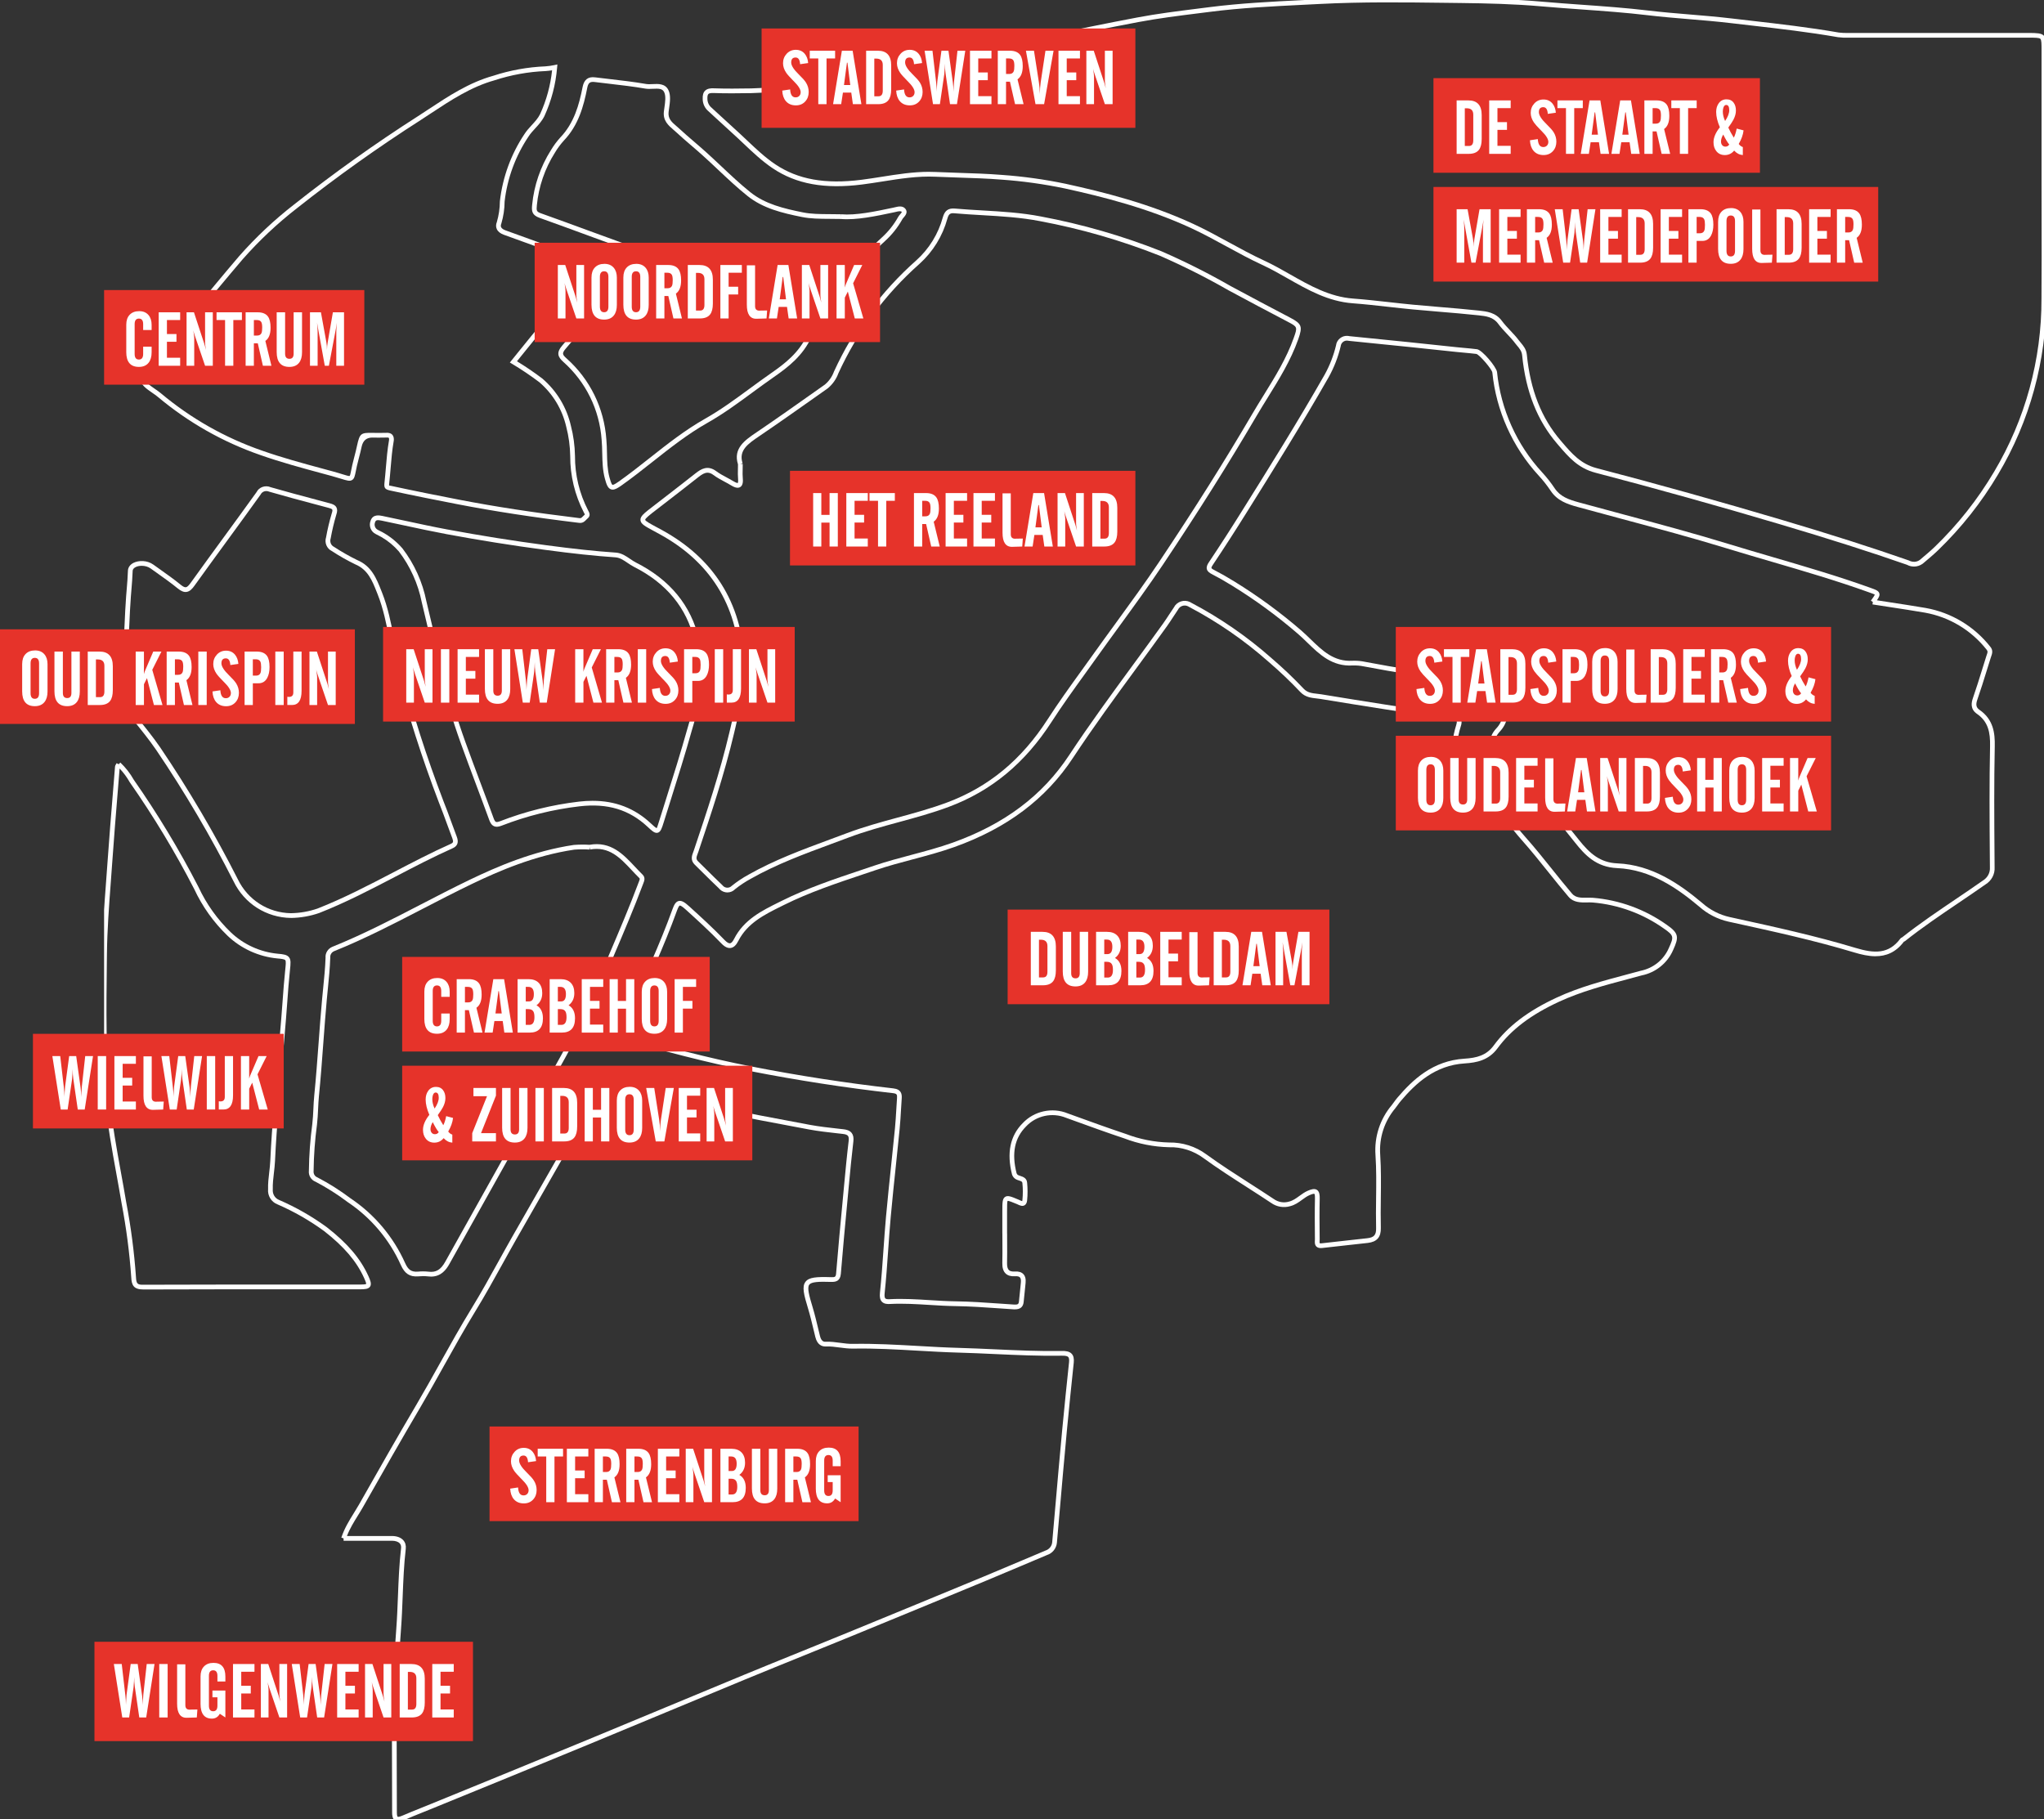 <?xml version="1.0" encoding="UTF-8"?>
<svg xmlns="http://www.w3.org/2000/svg" xmlns:xlink="http://www.w3.org/1999/xlink" id="Laag_1" viewBox="0 0 248.906 221.548">
  <rect x="0" y="0" width="248.906" height="221.548" fill="#333333" stroke="none"/>
  <defs>
    <style>.cls-1{fill:none;}.cls-2{clip-path:url(#clippath);}.cls-3{fill:#e6332a;}.cls-4{fill:#fff;}.cls-5{isolation:isolate;}</style>
    <clipPath id="clippath">
      <rect class="cls-1" x="12.676" width="236.23" height="221.548"></rect>
    </clipPath>
  </defs>
  <g id="Group_555">
    <g id="Group_528">
      <g class="cls-2">
        <g id="Group_527">
          <g id="Path_144">
            <path class="cls-4" d="m233.066,68.997c-.293,0-.586-.072-.85-.217-4.47-1.559-9.417-3.139-15.523-4.951-7.41-2.201-14.955-4.308-22.423-6.262-2.1-.554-3.248-1.895-4.464-3.315l-.182-.212c-2.435-2.834-3.831-6.364-4.268-10.79-.047-.478-.32-.804-.609-1.149-.089-.105-.177-.211-.259-.32-.296-.397-.65-.771-.991-1.132-.367-.389-.746-.79-1.07-1.233-.602-.822-1.496-.919-2.361-1.013-1.585-.171-3.203-.306-4.767-.436-1.082-.09-2.165-.181-3.245-.283-.998-.094-1.994-.205-2.99-.317-1.421-.159-2.891-.324-4.338-.432-2.987-.221-5.475-1.636-7.882-3.005-1.023-.582-2.081-1.184-3.155-1.679-1.482-.683-2.934-1.477-4.34-2.244-1.393-.761-2.833-1.547-4.296-2.223-5.291-2.446-10.752-3.817-15.397-4.836-2.528-.529-5.119-.89-7.697-1.072-1.732-.138-3.495-.195-5.2-.249-.95-.03-1.899-.061-2.847-.105-2.151-.101-4.329.244-6.435.578-.832.131-1.664.263-2.497.369-4.559.58-8.02-.048-10.89-1.978-1.298-.872-2.458-1.972-3.58-3.036-.473-.448-.946-.897-1.429-1.329-.546-.489-1.084-.986-1.621-1.484-.396-.367-.792-.733-1.191-1.095-.431-.359-.689-.898-.699-1.47-.021-.488.067-.807.286-1.027.284-.287.728-.306,1.037-.294,1.515.054,3.041.037,4.601.012,4.251-.13,8.514-.676,12.666-1.623,4.266-.904,8.606-1.787,12.803-2.642,1.828-.372,3.656-.745,5.483-1.119,1.507-.309,3.013-.622,4.519-.934,3.791-.787,7.711-1.602,11.582-2.331,2.391-.45,4.846-.758,7.22-1.056l1.527-.193c3.75-.48,7.579-.67,11.281-.854.711-.035,1.421-.071,2.131-.108,5.115-.267,10.305-.202,15.324-.138l1.893.023c3.133.037,6.497.113,9.871.412,1.614.143,3.259.26,4.849.374,2.65.189,5.39.384,8.08.705,1.677.2,3.391.342,5.05.48,1.627.135,3.31.275,4.961.469.814.096,1.629.19,2.444.283,3.528.405,7.176.824,10.741,1.448.379.048.778.065,1.172.05,7.33.002,14.647.003,21.964-0,1.992,0,2.132.135,2.132,2.069v15.872c0,1.476.003,2.951.006,4.427.006,3.272.012,6.656-.013,9.985.025,7.526-2,14.924-5.855,21.389-2.013,3.401-4.477,6.518-7.324,9.264-.567.543-1.176,1.054-1.764,1.547l-.105.088c-.319.23-.691.345-1.062.345ZM113.134,20.927c.267,0,.535.006.802.018.946.044,1.893.074,2.839.105,1.711.055,3.481.112,5.225.251,2.602.183,5.219.548,7.775,1.083,4.678,1.026,10.177,2.407,15.518,4.876,1.481.684,2.929,1.476,4.33,2.241,1.397.763,2.841,1.552,4.304,2.227,1.097.506,2.166,1.113,3.2,1.702,2.351,1.337,4.782,2.72,7.64,2.931,1.458.109,2.933.274,4.359.433.993.111,1.986.222,2.98.316,1.079.102,2.159.192,3.239.282,1.568.131,3.189.266,4.781.438.896.097,2.012.218,2.764,1.246.303.413.67.802,1.025,1.178.353.374.717.76,1.033,1.182.075.1.157.197.239.295.317.378.677.807.742,1.462.425,4.304,1.776,7.73,4.131,10.472l.182.213c1.156,1.35,2.247,2.624,4.173,3.132,7.474,1.956,15.024,4.065,22.441,6.267,6.115,1.815,11.07,3.398,15.593,4.979.447.241.95.211,1.324-.058l.088-.075c.582-.488,1.183-.992,1.736-1.521,2.809-2.709,5.241-5.785,7.228-9.143,3.803-6.377,5.799-13.672,5.774-21.097.025-3.329.019-6.711.013-9.982-.003-1.476-.006-2.952-.006-4.428V6.08c0-.731,0-1.213-.142-1.351-.147-.142-.651-.142-1.413-.142-7.317.003-14.634.003-21.952,0-.415.017-.846-.001-1.27-.056-3.562-.623-7.201-1.041-10.72-1.445-.816-.094-1.631-.187-2.446-.283-1.641-.193-3.319-.333-4.941-.467-1.663-.138-3.383-.281-5.071-.482-2.675-.319-5.409-.514-8.052-.703-1.593-.113-3.24-.231-4.859-.374-3.355-.297-6.706-.372-9.827-.41l-1.893-.023c-5.009-.062-10.19-.128-15.286.138-.711.037-1.422.072-2.132.107-3.692.183-7.509.372-11.237.85l-1.529.193c-2.365.296-4.811.604-7.184,1.05-3.866.728-7.783,1.542-11.572,2.329-1.507.313-3.013.626-4.521.934-1.827.375-3.656.747-5.484,1.119-4.196.855-8.535,1.738-12.794,2.64-4.184.954-8.485,1.505-12.777,1.636-1.572.024-3.107.043-4.634-.012-.315-.01-.514.03-.608.124-.093.094-.132.291-.119.604.007.412.19.794.501,1.054.41.372.807.739,1.204,1.107.536.495,1.071.991,1.615,1.478.487.436.964.888,1.441,1.34,1.105,1.048,2.248,2.131,3.505,2.976,2.748,1.847,6.084,2.446,10.496,1.884.827-.105,1.654-.236,2.481-.367,1.876-.297,3.809-.602,5.749-.602Z"></path>
          </g>
          <g id="Path_145">
            <path class="cls-4" d="m123.611,159.462c-.045,0-.092-.002-.14-.004-.596-.038-1.191-.08-1.786-.121-1.754-.123-3.567-.25-5.348-.274-1.053-.014-2.118-.081-3.149-.144-1.572-.097-3.198-.199-4.796-.115-.348.02-.741.001-1.002-.275-.215-.227-.29-.572-.235-1.087.184-1.742.309-3.522.429-5.244.092-1.312.186-2.669.307-4.002.191-2.112.416-4.255.634-6.328.156-1.483.311-2.966.457-4.449.075-.766.12-1.55.165-2.309.026-.456.053-.912.086-1.368.032-.442-.015-.56-.519-.617-5.792-.658-11.626-1.56-17.34-2.68-5.401-1.048-10.739-2.506-15.317-3.789-.261-.073-.542-.182-.658-.432-.118-.256-.003-.506.119-.771.356-.775.699-1.518,1.042-2.26,1.865-4.035,3.793-8.207,5.329-12.461.2-.553.395-.914.75-1.002.375-.093.756.165,1.284.644,1.369,1.242,2.92,2.649,4.325,4.115.268.28.495.411.656.391.153-.022.324-.21.492-.543,1.191-2.344,3.369-3.424,5.474-4.468l.336-.167c3.116-1.552,6.464-2.674,9.701-3.759l1.546-.52c1.495-.507,3.045-.919,4.544-1.318,1.662-.442,3.38-.899,5.016-1.485,6.304-2.255,10.942-5.739,14.181-10.654,2.488-3.773,5.204-7.481,7.83-11.066,1.215-1.659,2.43-3.317,3.627-4.987.244-.341.473-.693.702-1.045.199-.306.398-.612.607-.911.154-.318.457-.583.833-.71.374-.126.776-.099,1.132.077.051.025.102.054.151.086,3.502,1.841,6.8,4.118,9.78,6.756,1.367,1.17,2.687,2.426,3.921,3.732.445.463,1.016.526,1.62.592.173.019.344.038.512.066,5.17.856,10.44,1.665,15.536,2.448l.561.086c.306.047.681.14.867.442.183.298.1.654.021.897-.446,1.435-.632,2.928-.553,4.433-.036.462.178.874.545,1.088,2.582,1.281,4.28,3.473,5.922,5.593.62.8,1.26,1.626,1.937,2.386,1.131,1.27,2.212,2.619,3.257,3.923.791.988,1.609,2.009,2.442,2.986.437.512,1.11.5,1.82.489.254-.004.502-.008.735.011,3.217.272,6.31,1.402,8.943,3.269,1.524,1.05,1.514,1.523.805,3.086-.689,1.593-2.12,2.752-3.827,3.095-.551.151-1.123.303-1.695.456-2.805.747-5.705,1.518-8.372,2.75-3.431,1.587-5.812,3.39-7.495,5.676-1.075,1.462-2.549,1.746-3.983,1.836-3.629.226-5.972,2.435-7.784,4.566-.137.162-.263.334-.388.507-.092.127-.184.254-.281.377-1.343,1.597-1.997,3.615-1.847,5.687.117,1.76.095,3.55.074,5.281-.014,1.188-.029,2.417.001,3.62.029,1.116-.473,1.696-1.58,1.824-.822.095-1.645.184-2.467.272-1.027.111-2.053.222-3.079.345-.319.038-.551-.016-.71-.165-.226-.213-.208-.531-.195-.763.003-.052.006-.105.006-.154l-.003-.274c-.014-1.535-.029-3.122.007-4.688.011-.487-.073-.55-.074-.55-.003-.003-.095-.056-.571.15-.326.141-.614.35-.918.572-.427.311-.868.632-1.446.778-.798.235-1.654.089-2.34-.402-.953-.634-1.925-1.259-2.898-1.883-1.771-1.136-3.601-2.311-5.332-3.568-1.204-.891-2.705-1.373-4.182-1.323-1.886-.047-3.721-.41-5.469-1.079-2.091-.697-4.209-1.465-6.256-2.207l-.825-.299c-1.685-.689-3.638-.262-4.872,1.059-1.398,1.403-1.773,3.264-1.152,5.696.029.088.103.176.201.229.075.038.168.068.261.097.307.1.771.25.82.812.074.722.074,1.459-.001,2.186-.034.289-.141.483-.318.581-.275.152-.583.006-.808-.1-.043-.021-.086-.041-.126-.057-.497-.209-1.004-.414-1.118-.384-.069.091-.069.662-.069,1.267v2.708h-.576v-2.704c0-1.053,0-1.533.335-1.755.329-.219.74-.046,1.64.332.059.025.109.048.16.072.079.038.221.104.286.111-.001-.013.013-.055.023-.134.07-.683.07-1.381-.001-2.068-.014-.164-.098-.212-.424-.318-.123-.039-.245-.081-.352-.136-.234-.127-.403-.331-.484-.577-.671-2.628-.235-4.726,1.29-6.257,1.389-1.487,3.6-1.972,5.494-1.196l.815.295c2.044.741,4.158,1.508,6.254,2.206,1.698.65,3.469,1,5.274,1.045,1.607-.03,3.219.469,4.523,1.435,1.715,1.246,3.539,2.416,5.302,3.548.975.626,1.951,1.252,2.915,1.894.549.394,1.223.509,1.86.32.48-.121.859-.396,1.259-.688.316-.23.644-.469,1.029-.635.401-.173.815-.305,1.121-.099.305.206.337.642.328,1.042-.036,1.556-.021,3.139-.007,4.668l.003.277c0,.062-.003.126-.007.189-.005.089-.015.274.015.311h0c0,.001.055.036.246.013,1.027-.124,2.057-.235,3.086-.346.821-.088,1.642-.177,2.462-.272.822-.095,1.092-.407,1.07-1.237-.03-1.214-.015-2.449-.001-3.642.021-1.72.043-3.499-.073-5.234-.161-2.221.54-4.385,1.974-6.091.086-.11.174-.231.262-.352.134-.185.268-.369.415-.542,1.891-2.224,4.342-4.529,8.187-4.768,1.496-.093,2.672-.401,3.554-1.603,1.743-2.367,4.195-4.228,7.717-5.858,2.712-1.252,5.637-2.031,8.465-2.783.572-.152,1.142-.304,1.711-.46,1.541-.31,2.817-1.343,3.433-2.767.621-1.369.642-1.52-.608-2.381-2.553-1.81-5.547-2.905-8.661-3.168-.215-.017-.444-.013-.677-.009-.78.015-1.656.028-2.269-.691-.838-.984-1.659-2.008-2.453-3-1.04-1.298-2.116-2.641-3.237-3.9-.69-.774-1.336-1.609-1.962-2.417-1.603-2.068-3.26-4.207-5.74-5.439-.575-.335-.9-.96-.846-1.603-.084-1.534.111-3.094.578-4.599.066-.204.079-.352.038-.42-.032-.052-.138-.124-.464-.174l-.56-.086c-5.098-.783-10.369-1.593-15.543-2.45-.157-.026-.318-.044-.48-.061-.648-.071-1.383-.152-1.974-.768-1.222-1.292-2.527-2.535-3.882-3.695-2.95-2.61-6.21-4.861-9.693-6.694-.053-.033-.083-.05-.115-.066-.219-.108-.465-.125-.694-.048-.23.077-.415.239-.522.456-.227.331-.423.632-.618.933-.234.359-.468.718-.717,1.066-1.198,1.672-2.414,3.332-3.63,4.992-2.623,3.58-5.334,7.282-7.814,11.043-3.31,5.023-8.042,8.581-14.468,10.88-1.659.593-3.389,1.054-5.062,1.499-1.49.396-3.03.806-4.507,1.307l-1.548.52c-3.219,1.079-6.547,2.194-9.627,3.728l-.337.167c-2.022,1.003-4.112,2.04-5.217,4.213-.264.52-.566.799-.922.852-.361.055-.742-.13-1.157-.563-1.391-1.451-2.934-2.851-4.296-4.087-.529-.479-.703-.526-.758-.512-.038.01-.15.091-.347.639-1.544,4.277-3.478,8.461-5.347,12.508-.343.742-.686,1.483-1.026,2.225-.064.138-.13.282-.131.333.003-.016.067.047.286.108,4.568,1.281,9.891,2.734,15.272,3.778,5.699,1.117,11.518,2.017,17.295,2.673.977.11,1.068.684,1.028,1.232-.032.453-.059.906-.085,1.359-.044.765-.09,1.555-.166,2.332-.145,1.485-.301,2.969-.457,4.453-.218,2.071-.443,4.212-.633,6.319-.12,1.327-.215,2.681-.306,3.99-.12,1.726-.245,3.512-.431,5.264-.034.32-.006.538.081.629.078.082.254.113.553.096,1.631-.088,3.273.016,4.862.115,1.023.063,2.082.129,3.121.143,1.797.025,3.619.152,5.38.276.595.042,1.189.083,1.783.121.453.026.542-.082.572-.356.066-.594.124-1.189.183-1.782l.054-.549c.029-.306-.011-.519-.12-.631-.106-.109-.305-.152-.595-.132-.492.03-.875-.078-1.139-.33-.286-.274-.419-.694-.405-1.286.019-.836.015-1.673.01-2.51l-.004-1.085h.576l.004,1.081c.004.842.009,1.685-.01,2.527-.01.414.067.702.228.856.141.135.377.192.701.171.463-.033.817.069,1.047.304.237.242.329.599.281,1.09l-.054.549c-.059.596-.117,1.193-.183,1.789-.063.58-.413.873-1.041.873Z"></path>
          </g>
          <g id="Path_146">
            <path class="cls-4" d="m48.502,221.839c-.139,0-.272-.032-.392-.11-.323-.214-.359-.657-.358-.971.005-1.535-.004-3.071-.012-4.606-.017-3.031-.034-6.165.057-9.246.08-2.687.23-5.47.458-8.508.1-1.326.152-2.68.204-3.989.075-1.918.152-3.901.379-5.849.029-.248-.024-.448-.156-.597-.182-.205-.529-.323-.95-.323h-5.892v-.291l-.274-.091c.38-1.144.959-2.077,1.519-2.979.213-.344.424-.684.622-1.031,2.47-4.357,4.701-8.281,6.991-12.162.99-1.679,1.956-3.412,2.891-5.087,1.229-2.202,2.499-4.48,3.843-6.671,1.146-1.869,2.228-3.823,3.273-5.713.566-1.022,1.131-2.045,1.709-3.059,1.34-2.352,2.686-4.7,4.031-7.049,1.238-2.162,2.477-4.324,3.711-6.488.999-1.752,1.811-3.215,2.554-4.606.115-.338.388-.643.749-.816.362-.174.769-.196,1.148-.063.044.016.087.033.129.053,4.133,1.316,8.424,2.41,12.717,3.238,3.293.677,6.845,1.366,11.183,2.167,1.114.205,2.267.333,3.382.457l.695.078c.304.035.737.119.997.447.194.245.262.587.207,1.045-.217,1.807-.39,3.652-.556,5.436l-.17,1.81c-.274,2.905-.558,5.908-.799,8.865-.074.9-.625.995-1.157.988-1.538-.051-2.422-.011-2.687.334-.282.367-.02,1.333.413,2.765.256.846.464,1.717.666,2.56.074.308.147.617.224.924.16.64.45.717.68.703.609-.026,1.204.053,1.78.131.54.071,1.047.141,1.574.129,2.647-.047,5.327.106,7.918.254,1.633.093,3.321.19,4.982.235,1.461.041,2.945.109,4.38.174,2.674.123,5.439.248,8.159.201.394-.008.892.026,1.187.348.219.24.296.591.241,1.104-.285,2.63-.534,5.171-.831,8.219-.164,1.69-.315,3.384-.464,5.076l-.281,3.227c-.155,1.796-.311,3.591-.473,5.387-.07.694-.542,1.277-1.202,1.489-1.02.428-2.061.869-3.103,1.311-1.434.608-2.869,1.216-4.308,1.812-5.489,2.273-10.982,4.536-16.479,6.791-1.909.782-3.821,1.556-5.732,2.331-2.375.962-4.75,1.924-7.119,2.901-3.202,1.321-6.4,2.653-9.598,3.985-3.146,1.31-6.291,2.62-9.441,3.92-6.254,2.579-12.645,5.199-18.995,7.785-.39.16-.781.317-1.172.474-.783.315-1.566.63-2.341.964-.229.099-.478.187-.712.187Zm-6.252-34.776h5.483c.595.001,1.085.184,1.381.516.242.273.345.635.297,1.046-.225,1.927-.301,3.898-.376,5.806-.051,1.314-.104,2.673-.205,4.009-.228,3.029-.377,5.804-.457,8.482-.091,3.072-.074,6.201-.057,9.226.008,1.537.017,3.074.012,4.612-.001.41.089.481.099.488.026.016.137.056.558-.126.779-.335,1.567-.652,2.354-.969.39-.157.78-.314,1.169-.473,6.35-2.586,12.741-5.205,18.993-7.783,3.149-1.3,6.294-2.61,9.439-3.919,3.199-1.332,6.397-2.664,9.6-3.985,2.37-.978,4.746-1.941,7.122-2.903,1.911-.774,3.822-1.548,5.73-2.331,5.497-2.254,10.989-4.518,16.477-6.79,1.437-.595,2.871-1.202,4.303-1.81,1.043-.442,2.085-.883,3.128-1.32.466-.151.782-.541.829-1.004.162-1.792.317-3.587.473-5.383l.281-3.228c.15-1.693.3-3.389.464-5.081.297-3.05.546-5.592.832-8.225.035-.327.004-.547-.093-.653-.106-.116-.354-.171-.752-.161-2.735.047-5.513-.078-8.196-.201-1.433-.066-2.914-.134-4.369-.174-1.67-.046-3.363-.142-5-.236-2.58-.147-5.247-.303-7.875-.253-.568.008-1.123-.064-1.66-.135-.577-.077-1.125-.152-1.682-.126-.437.015-1.02-.168-1.263-1.14-.076-.31-.15-.62-.225-.929-.2-.834-.406-1.697-.657-2.527-.512-1.694-.779-2.682-.318-3.283.424-.551,1.317-.617,3.163-.559.421.013.529-.03.564-.459.242-2.96.525-5.965.8-8.872l.17-1.81c.167-1.788.34-3.636.558-5.451.036-.298.008-.501-.087-.62-.096-.121-.29-.195-.61-.232l-.693-.078c-1.125-.125-2.289-.254-3.423-.464-4.341-.802-7.897-1.49-11.191-2.168-4.312-.832-8.625-1.931-12.815-3.268-.06-.026-.085-.035-.111-.044-.232-.082-.483-.068-.706.039-.223.107-.391.294-.473.528-.764,1.436-1.578,2.904-2.579,4.661-1.234,2.164-2.473,4.326-3.712,6.488-1.345,2.348-2.69,4.697-4.03,7.048-.577,1.012-1.142,2.032-1.706,3.053-1.049,1.896-2.133,3.856-3.286,5.736-1.337,2.182-2.605,4.454-3.831,6.651-.936,1.678-1.904,3.413-2.898,5.098-2.287,3.877-4.517,7.798-6.986,12.153-.201.354-.416.701-.633,1.051-.478.77-.971,1.564-1.327,2.481Z"></path>
          </g>
          <g id="Path_147">
            <path class="cls-4" d="m228.396,116.457c-.855,0-1.739-.204-2.611-.467-4.811-1.45-9.805-2.544-14.635-3.602l-.653-.143c-1.331-.296-2.571-.933-3.587-1.84-2.643-2.216-5.901-4.51-9.982-4.683-2.546-.108-3.926-1.589-5.122-3.098-1.856-2.34-3.777-4.694-5.635-6.97l-1.969-2.415c-.447-.499-.976-.936-1.564-1.286-.689-.456-1.066-.97-1.133-1.533-.066-.562.18-1.148.732-1.74.828-.888.875-1.964.924-3.104.02-.459.041-.933.115-1.395.013-.084-.008-.114-.017-.126-.091-.126-.451-.183-.625-.211-1.678-.268-3.359-.524-5.039-.78-3.774-.575-7.676-1.17-11.494-1.901-.456-.096-.919-.134-1.382-.118-2.507.148-4.043-1.349-5.532-2.793-.361-.35-.734-.712-1.111-1.039-2.521-2.178-5.237-4.167-8.073-5.91-.883-.545-1.672-.993-2.412-1.371-.28-.143-.551-.316-.627-.612-.079-.305.082-.599.231-.822,1.403-2.1,2.79-4.251,4.125-6.393,3.157-5.046,6.735-10.764,9.987-16.474.621-1.12,1.089-2.324,1.389-3.574.031-.316.204-.634.48-.858.277-.224.625-.326.978-.289.061.006.122.017.183.032,1.253.127,2.547.257,3.84.387,1.115.112,2.229.224,3.344.338,1.092.113,2.184.229,3.276.345l2.607.276c.307.032.615.06.923.087.51.046,1.02.092,1.528.157.635.077,2.372,2.162,2.445,2.777.453,4.523,2.395,8.851,5.469,12.193.566.612,1.088,1.273,1.55,1.964.682,1.027,1.73,1.383,2.928,1.713,1.807.497,3.619.982,5.43,1.468,4.208,1.128,8.56,2.295,12.796,3.593,1.807.553,3.62,1.084,5.434,1.615,3.895,1.14,7.923,2.318,11.815,3.716l.062.022c.645.232.968.348,1.066.659.077.247-.028.474-.289.855.509.079,1.015.156,1.52.234,1.48.227,2.949.452,4.414.701,3.122.558,5.919,2.237,7.877,4.729.365.436.215.857.106,1.164l-.05.146c-.165.52-.326,1.041-.488,1.562-.363,1.172-.739,2.385-1.151,3.564-.217.625-.144.963.268,1.247,1.686,1.163,1.887,2.815,1.853,4.427-.093,4.421-.061,8.922-.03,13.274l.01,1.458c.055.846-.372,1.658-1.113,2.102-1.073.757-2.179,1.505-3.285,2.253-2.165,1.464-4.404,2.978-6.485,4.629-.055.044-.113.069-.155.087-.004.002-.007.003-.01.004-1.004,1.33-2.197,1.767-3.45,1.767Zm-63.463-35.991c.433,0,.863.044,1.283.133,3.802.728,7.699,1.322,11.468,1.896,1.682.256,3.364.512,5.043.781.389.062.787.148,1.0.443.111.154.152.347.118.556-.069.428-.088.865-.108,1.327-.052,1.194-.106,2.429-1.079,3.472-.431.463-.627.893-.581,1.28.046.387.338.762.867,1.112.626.373,1.201.847,1.696,1.4l1.977,2.424c1.859,2.277,3.782,4.633,5.64,6.976,1.358,1.713,2.618,2.792,4.696,2.88,4.253.18,7.611,2.539,10.335,4.823.95.848,2.1,1.438,3.334,1.713l.652.143c4.841,1.061,9.846,2.157,14.678,3.614,2.327.701,4.053.759,5.456-1.126.07-.093.166-.135.223-.159,2.119-1.672,4.367-3.192,6.541-4.662,1.103-.746,2.206-1.491,3.294-2.258.573-.344.893-.952.852-1.599l-.011-1.475c-.031-4.356-.063-8.861.03-13.29.035-1.677-.224-2.989-1.604-3.94-.83-.572-.674-1.365-.485-1.911.41-1.171.783-2.378,1.145-3.545.162-.522.324-1.045.489-1.566.017-.055.037-.11.056-.165.105-.297.142-.425-.011-.609-1.876-2.387-4.548-3.992-7.528-4.524-1.46-.249-2.926-.473-4.402-.699-.657-.101-1.317-.202-1.98-.305l.046-.296-.236-.158c.244-.342.465-.651.471-.747-.044-.031-.382-.152-.707-.269l-.062-.022c-3.876-1.392-7.895-2.568-11.782-3.705-1.816-.531-3.633-1.063-5.442-1.617-4.227-1.295-8.573-2.46-12.777-3.588-1.812-.486-3.624-.972-5.433-1.469-1.264-.348-2.464-.759-3.255-1.949-.445-.665-.948-1.303-1.494-1.893-3.158-3.433-5.154-7.88-5.618-12.521-.049-.41-1.561-2.174-1.949-2.269-.497-.063-1-.108-1.504-.154-.31-.028-.621-.056-.931-.088l-2.608-.276c-1.092-.116-2.183-.232-3.274-.345-1.115-.115-2.229-.227-3.343-.338-1.294-.13-2.588-.26-3.881-.394-.074-.015-.109-.022-.144-.026-.199-.02-.398.037-.555.164s-.255.307-.276.508c-.319,1.338-.806,2.59-1.453,3.758-3.26,5.723-6.841,11.447-10,16.497-1.337,2.147-2.729,4.304-4.135,6.409-.164.244-.158.335-.152.356.01.039.076.113.331.243.754.386,1.557.842,2.453,1.395,2.862,1.76,5.603,3.767,8.147,5.965.389.338.769.706,1.135,1.061,1.464,1.42,2.852,2.765,5.103,2.632.08-.003.16-.004.24-.004Zm66.937,34.191s0,.001-.001.001c.001,0,.001-.001.001-.001Z"></path>
          </g>
          <g id="Path_148">
            <path class="cls-4" d="m88.585,108.687c-.33,0-.665-.122-.923-.371-.043-.041-.082-.084-.118-.13-.634-.597-1.281-1.238-1.928-1.88-.339-.337-.679-.673-1.02-1.008-.554-.542-.332-1.126-.17-1.552.027-.07.053-.14.076-.209,1.55-4.622,3.152-9.402,4.321-14.347l.138-.581c.622-2.613,1.266-5.316,1.122-8.053-.361-6.928-3.633-12.139-9.727-15.487-.266-.147-.508-.277-.726-.394-1.098-.591-1.599-.86-1.637-1.326-.039-.479.427-.838,1.553-1.703l1.625-1.256c1.177-.91,2.356-1.821,3.523-2.744.678-.536,1.489-1.04,2.54-.254.374.281.787.502,1.225.737.261.14.523.281.775.434.47.286.596.262.609.258-.002-.001.077-.099.033-.56-.032-.335-.026-.661-.018-1.073.004-.191.008-.4.009-.635-.615-1.959.852-2.952,2.271-3.913l.138-.093c2.313-1.571,4.636-3.212,6.882-4.8l1.286-.909c.497-.41.888-.964,1.113-1.591,2.388-5.208,5.758-9.757,10.027-13.543,1.555-1.401,2.671-3.209,3.225-5.23.227-.825.666-1.145,1.47-1.075,1.114.099,2.253.165,3.354.228,2.345.136,4.771.277,7.134.739,4.997.935,9.929,2.359,14.659,4.232,2.891,1.26,5.733,2.689,8.456,4.252,2.479,1.34,4.936,2.635,7.221,3.833,1.422.746,1.543,1.066.99,2.632-.902,2.561-2.329,4.864-3.71,7.092-.472.762-.945,1.524-1.397,2.298-3.34,5.702-7.055,11.604-11.359,18.044-1.704,2.547-3.538,5.065-5.311,7.5-.923,1.267-1.845,2.534-2.754,3.81-.467.655-.937,1.308-1.408,1.961-1.381,1.915-2.808,3.894-4.106,5.904-3.241,5.023-7.333,8.405-12.508,10.338-1.994.746-4.07,1.311-6.079,1.858-2.025.552-4.12,1.122-6.117,1.875-.689.26-1.38.515-2.07.77-3.311,1.223-6.734,2.487-9.862,4.262-.675.368-1.318.796-1.915,1.274-.242.253-.576.382-.915.382Zm-2.426-51.119c-.348,0-.687.201-1.107.532-1.169.924-2.349,1.836-3.528,2.748l-1.626,1.256c-.691.531-1.343,1.033-1.33,1.2.012.154.685.515,1.336.865.219.118.463.249.731.396,6.28,3.45,9.653,8.82,10.024,15.961.148,2.82-.506,5.564-1.137,8.216l-.138.581c-1.175,4.97-2.782,9.763-4.336,14.397-.026.076-.055.153-.084.231-.164.431-.237.669.034.935.343.335.683.673,1.023,1.011.644.639,1.288,1.277,1.946,1.901.048.056.071.081.095.104.295.283.766.275,1.05-.021.651-.524,1.322-.971,2.023-1.353,3.164-1.795,6.61-3.068,9.942-4.299.69-.255,1.379-.509,2.067-.769,2.022-.762,4.13-1.337,6.168-1.892,1.996-.543,4.059-1.106,6.028-1.842,5.055-1.889,9.054-5.196,12.226-10.111,1.305-2.022,2.737-4.008,4.122-5.928.47-.652.94-1.304,1.407-1.958.91-1.278,1.834-2.546,2.758-3.815,1.77-2.431,3.6-4.944,5.297-7.481,4.298-6.43,8.007-12.323,11.341-18.015.455-.777.93-1.544,1.405-2.31,1.364-2.202,2.775-4.479,3.656-6.981.454-1.288.463-1.312-.715-1.93-2.287-1.2-4.745-2.495-7.234-3.841-2.711-1.556-5.534-2.975-8.397-4.223-4.685-1.856-9.582-3.27-14.545-4.198-2.328-.456-4.733-.595-7.06-.73-1.105-.064-2.248-.131-3.371-.23-.471-.044-.696.04-.864.653-.583,2.127-1.758,4.031-3.397,5.507-4.21,3.734-7.532,8.218-9.878,13.331-.252.701-.703,1.342-1.297,1.831l-1.303.921c-2.249,1.589-4.574,3.232-6.891,4.806l-.138.094c-1.366.925-2.545,1.724-2.035,3.294l-.26.085h.277c0,.263-.004.494-.009.704-.008.394-.014.705.015,1.007.036.37.043.887-.303,1.105-.342.215-.784.005-1.211-.255-.244-.148-.497-.283-.749-.419-.437-.235-.889-.477-1.298-.784-.265-.198-.5-.287-.731-.287Z"></path>
          </g>
          <g id="Path_149">
            <path class="cls-4" d="m70.63,63.681c-.043,0-.088-.003-.136-.008-5.546-.672-10.382-1.414-14.783-2.268-2.267-.44-5.25-1.027-8.219-1.672-.661-.143-.74-.35-.668-.991.066-.595.116-1.192.166-1.789.091-1.087.185-2.21.378-3.313.031-.177.006-.279-.028-.315-.036-.038-.133-.053-.256-.04-.037.004-.076.004-.116.003-.689.02-1.189.009-1.59.001q-1.087-.024-1.335,1.092c-.09.406-.202.91-.384,1.575-.166.606-.261,1.079-.329,1.425-.118.591-.183.917-.457,1.08-.286.17-.616.068-1.337-.155-.295-.091-.664-.205-1.126-.331l-1.203-.326c-2.476-.67-5.035-1.363-7.493-2.229-4.574-1.587-8.776-3.969-12.488-7.08-.202-.171-.441-.335-.693-.508-.741-.51-1.507-1.037-1.501-1.847.005-.668.617-1.255,1.209-1.822.232-.223.473-.453.659-.674,1.482-1.761,2.969-3.57,4.407-5.319,1.895-2.305,3.855-4.688,5.829-6.994,2.023-2.295,4.271-4.407,6.686-6.281,4.829-3.822,9.909-7.443,15.099-10.76.417-.27.834-.545,1.25-.82,2.432-1.605,4.946-3.264,7.882-4.085,2.052-.673,4.199-1.061,6.37-1.15.352-.025.716-.075,1.071-.15l.379-.08-.033.386c-.172,2.05-.693,4.037-1.548,5.907-.295.596-.711,1.047-1.112,1.483-.303.33-.59.641-.823,1.004-1.583,2.361-2.589,5.097-2.91,7.917-.004.886-.139,1.796-.398,2.674-.074.189-.081.325-.029.439.071.156.258.292.541.394,1.217.437,2.431.878,3.646,1.32,2.043.743,4.087,1.486,6.139,2.205.474.166.848.297.941.644.084.314-.118.631-.445,1.011-1.748,2.021-3.472,4.123-5.139,6.156-.537.655-1.074,1.31-1.613,1.963-.526.639-1.045,1.284-1.578,1.948l-.56.696c1.064.65,2.105,1.359,3.097,2.11,1.76,1.517,2.954,3.5,3.469,5.746.31,1.194.478,2.433.498,3.674-.011,2.295.538,4.58,1.591,6.613l.035.066c.122.229.328.612-.114.955-.054.042-.099.091-.145.14-.155.164-.362.382-.751.382Zm-23.241-4.552c.04,0,.177.029.225.04,2.964.643,5.943,1.23,8.207,1.67,4.387.852,9.21,1.591,14.742,2.262.182.022.244-.034.4-.198.066-.07.133-.138.209-.198.041-.032.05-.049.05-.05-.005-.018-.055-.111-.091-.179l-.038-.072c-1.095-2.116-1.668-4.494-1.656-6.876-.019-1.19-.18-2.383-.481-3.54-.489-2.134-1.62-4.01-3.271-5.435-1.049-.793-2.168-1.549-3.313-2.234l-.284-.171.974-1.209c.534-.666,1.054-1.313,1.583-1.954.538-.653,1.075-1.308,1.612-1.962,1.669-2.036,3.396-4.141,5.149-6.167.317-.367.324-.479.323-.491-.043-.058-.375-.174-.573-.243-2.055-.72-4.1-1.464-6.146-2.208-1.214-.441-2.428-.882-3.643-1.319-.44-.157-.733-.392-.872-.699-.118-.261-.115-.552.01-.865.235-.801.362-1.658.368-2.521.334-2.942,1.372-5.766,3.003-8.199.257-.4.574-.744.88-1.077.392-.426.761-.828,1.016-1.341.771-1.687,1.262-3.48,1.458-5.33-.258.042-.518.072-.776.09-2.126.087-4.22.466-6.234,1.126-2.861.8-5.337,2.435-7.732,4.015-.418.276-.836.552-1.256.824-5.174,3.308-10.239,6.917-15.055,10.729-2.388,1.854-4.61,3.942-6.607,6.206-1.967,2.299-3.925,4.679-5.819,6.982-1.439,1.75-2.928,3.56-4.412,5.324-.206.244-.457.485-.7.719-.506.485-1.028.986-1.031,1.411-.004.504.634.943,1.252,1.368.252.174.514.354.737.542,3.658,3.066,7.799,5.413,12.308,6.977,2.438.86,4.987,1.55,7.453,2.217l1.204.327c.47.128.844.244,1.145.337.404.125.787.245.874.209.056-.051.121-.379.185-.697.071-.354.167-.839.338-1.464.178-.651.288-1.149.377-1.548.327-1.473.453-1.572,1.909-1.543.396.008.887.019,1.54-.001l.01-0.0.05.001c.435-.041.656.096.772.219.122.13.251.376.176.808-.188,1.077-.281,2.188-.371,3.263-.051.602-.101,1.204-.167,1.804-.011.098-.031.279-.019.326.002-.001.005-.002.011-.002Z"></path>
          </g>
          <g id="Path_150">
            <path class="cls-4" d="m35.44,111.792c-3.003-.039-5.682-1.742-6.991-4.446-2.787-5.496-5.954-10.877-9.411-15.987-.893-1.3-1.911-2.552-2.894-3.763-.409-.504-.819-1.008-1.221-1.517-.032-.04-.065-.079-.098-.117-.195-.226-.461-.536-.315-1.022.227-.754.238-1.528.25-2.347.007-.489.014-.994.072-1.495.189-1.66.265-3.367.337-5.018.05-1.135.102-2.308.19-3.46.022-.286.046-.572.07-.857.062-.739.126-1.502.149-2.255.012-.402.264-.754.691-.965.617-.306,1.641-.329,2.403.218.258.185.517.369.776.553.857.608,1.743,1.236,2.573,1.914.264.215.465.311.61.291.156-.021.335-.182.58-.524,1.343-1.873,2.702-3.734,4.062-5.596,1.327-1.817,2.654-3.635,3.966-5.462.3-.612,1.075-.89,1.741-.595,1.837.53,3.756,1.041,5.612,1.535l1.585.423c.321.086.639.206.792.495.121.23.115.513-.018.892-.277.935-.509,1.911-.685,2.887-.134.428.042.844.409,1.027.922.603,1.861,1.137,2.821,1.606,1.746.726,2.349,2.25,2.933,3.724l.094.238c.712,1.79,1.089,3.685,1.452,5.518.231,1.162.469,2.364.79,3.519,1.429,5.506,3.183,10.99,5.213,16.302.353.878.684,1.785,1.004,2.662.212.582.425,1.163.645,1.741.253.661.089,1.127-.487,1.385-2.362,1.054-4.698,2.273-6.957,3.451-3.002,1.566-6.105,3.185-9.325,4.448-1.11.381-2.254.58-3.413.599l-.002-.151-.002.152Zm-18.181-42.886c-.277,0-.537.055-.734.153-.165.082-.363.229-.37.466-.024.768-.089,1.54-.151,2.286-.024.284-.048.568-.069.853-.087,1.143-.139,2.312-.189,3.442-.073,1.661-.149,3.378-.341,5.058-.054.472-.061.963-.068,1.437-.012.823-.024,1.674-.274,2.505-.051.17.007.257.2.481.038.044.076.089.113.135.401.507.809,1.009,1.216,1.511.991,1.22,2.015,2.481,2.923,3.801,3.472,5.132,6.651,10.534,9.451,16.056,1.214,2.507,3.691,4.085,6.47,4.125v-.001c1.098-.017,2.183-.207,3.224-.564,3.179-1.248,6.269-2.86,9.256-4.418,2.266-1.182,4.61-2.405,6.988-3.466.256-.115.344-.236.184-.653-.221-.581-.435-1.165-.648-1.749-.319-.873-.649-1.775-1-2.649-2.04-5.337-3.8-10.84-5.233-16.363-.326-1.171-.566-2.383-.799-3.556-.359-1.808-.73-3.677-1.422-5.417l-.095-.239c-.564-1.425-1.097-2.771-2.634-3.411-.998-.486-1.958-1.032-2.871-1.631-.594-.293-.893-1.001-.68-1.665.171-.959.408-1.956.695-2.925.102-.291.079-.403.057-.446-.05-.094-.257-.16-.431-.207l-1.583-.422c-1.859-.495-3.781-1.006-5.661-1.552-.42-.184-.866-.023-1.052.352-1.337,1.869-2.664,3.687-3.992,5.506-1.358,1.86-2.717,3.72-4.059,5.592-.259.361-.556.704-.972.759-.319.041-.651-.09-1.05-.415-.815-.666-1.693-1.288-2.542-1.891-.26-.185-.52-.369-.779-.555-.314-.225-.71-.322-1.077-.322Z"></path>
          </g>
          <g id="Path_151">
            <path class="cls-4" d="m52.496,155.47c-.122,0-.25-.008-.384-.027-.381-.041-.777-.042-1.168-.003-1.043.083-1.66-.321-2.136-1.385-1.395-3.11-3.63-5.756-6.462-7.653-1.248-.942-2.569-1.779-3.94-2.495-.519-.198-.857-.754-.791-1.339.021-1.877.162-3.801.416-5.689.073-.605.103-1.233.131-1.84.025-.526.05-1.07.104-1.607.213-2.133.374-4.309.53-6.413.131-1.768.266-3.595.432-5.391.04-.431.083-.861.126-1.291.121-1.212.248-2.466.29-3.701-.052-.555.281-1.104.829-1.331,3.695-1.489,7.287-3.35,10.762-5.149,1.948-1.009,3.963-2.052,5.975-3.02,3.31-1.591,7.741-3.511,12.664-4.236.644-.049,1.279-.055,1.907-.016,2.609-.459,4.112,1.146,5.568,2.698.297.317.595.634.902.934.366.358.204.77.097,1.042l-.037.097c-1.101,2.941-2.35,5.873-3.558,8.708-.442,1.037-.884,2.075-1.321,3.115-2.115,5.056-4.863,9.864-7.521,14.513-.78,1.366-1.561,2.732-2.328,4.105-1.329,2.382-2.662,4.761-3.995,7.14-1.624,2.898-3.248,5.796-4.864,8.698-.375.675-1.004,1.534-2.23,1.535Zm-.983-.635c.223,0,.447.012.668.036.906.121,1.494-.231,2.041-1.216,1.616-2.903,3.24-5.802,4.864-8.7,1.333-2.378,2.666-4.757,3.994-7.138.767-1.376,1.549-2.744,2.331-4.111,2.649-4.635,5.388-9.427,7.49-14.45.437-1.041.879-2.08,1.322-3.118,1.206-2.829,2.452-5.754,3.548-8.683l.041-.107c.117-.296.111-.347.037-.419-.313-.305-.617-.629-.92-.952-1.419-1.512-2.757-2.941-5.077-2.52l-.053-.29-.019.295c-.614-.038-1.234-.035-1.844.011-4.826.711-9.205,2.609-12.478,4.183-2.005.964-4.016,2.005-5.96,3.012-3.486,1.805-7.091,3.672-10.809,5.17-.312.129-.503.443-.472.781-.042,1.29-.169,2.552-.291,3.774-.043.429-.086.858-.126,1.287-.165,1.791-.3,3.616-.431,5.381-.156,2.108-.317,4.287-.531,6.428-.053.523-.078,1.058-.102,1.577-.029.617-.059,1.256-.135,1.886-.252,1.869-.391,3.769-.413,5.651-.038.353.149.662.454.779,1.428.745,2.776,1.599,4.037,2.55,2.909,1.947,5.215,4.678,6.654,7.886.378.844.772,1.101,1.559,1.048.205-.021.412-.032.621-.032Z"></path>
          </g>
          <g id="Path_152">
            <path class="cls-4" d="m17.454,157.037c-1.18,0-1.428-.521-1.472-1.482-.211-3.016-.608-6.057-1.179-9.033-.202-1.212-.421-2.414-.639-3.615-.525-2.889-1.068-5.875-1.346-8.869-.517-5.598-.45-11.285-.385-16.784l.013-1.09c.033-2.908.254-5.86.468-8.714.062-.825.123-1.649.181-2.474.203-2.906.445-5.857.677-8.71l.234-2.884c.011-.13.07-.228.128-.323.021-.034.044-.072.067-.116l.255.131.198-.209c.648.614,1.199,1.321,1.637,2.099,2.896,4.139,5.551,8.539,7.876,13.053.97,2.083,2.294,3.939,3.94,5.525,1.552,1.482,3.586,2.408,5.724,2.608.654.055,1.104.114,1.351.414.263.319.212.785.129,1.559-.139,1.295-.235,2.618-.328,3.899-.051.705-.103,1.408-.161,2.112-.118,1.426-.24,2.853-.361,4.279-.176,2.063-.352,4.125-.516,6.188-.183,2.298-.355,4.547-.456,6.799-.022.486-.079.971-.134,1.44-.077.654-.156,1.331-.136,1.999-.053.582.267,1.102.778,1.299,2.054.891,4.003,2.006,5.804,3.32,2.527,1.973,4.083,3.801,5.054,5.933.246.538.417.976.215,1.29-.201.312-.649.336-1.262.336l-7.067-.001c-6.319,0-12.851-.003-19.274.022h-.014Zm-2.888-63.447l-.22,2.722c-.233,2.852-.474,5.801-.677,8.703-.057.825-.119,1.651-.181,2.477-.213,2.845-.434,5.787-.466,8.678l-.013,1.09c-.065,5.485-.132,11.156.383,16.725.275,2.969.816,5.943,1.339,8.819.219,1.204.438,2.408.639,3.617.574,2.991.973,6.055,1.187,9.101.038.82.182.955.91.939,6.426-.025,12.958-.022,19.276-.022l7.067.001c.459,0,.723-.026.782-.078.007-.041-.023-.214-.26-.734-.93-2.042-2.434-3.804-4.876-5.711-1.759-1.284-3.671-2.378-5.675-3.247-.741-.286-1.212-1.048-1.135-1.851-.023-.675.059-1.372.138-2.047.054-.459.11-.933.13-1.399.101-2.261.274-4.515.457-6.819.164-2.064.34-4.127.516-6.191.121-1.425.243-2.851.361-4.277.058-.702.109-1.404.16-2.106.094-1.285.191-2.614.33-3.919.057-.536.107-.999-.001-1.131-.102-.124-.529-.17-.957-.206-2.269-.213-4.425-1.195-6.072-2.767-1.699-1.636-3.064-3.55-4.059-5.687-2.308-4.481-4.95-8.858-7.846-13-.351-.621-.764-1.18-1.239-1.68Z"></path>
          </g>
          <g id="Path_153">
            <path class="cls-4" d="m74.609,59.627c-.074,0-.146-.012-.217-.037-.389-.14-.548-.623-.73-1.291-.281-1.034-.303-2.083-.325-3.098-.011-.536-.023-1.09-.073-1.627-.26-3.682-1.918-7.056-4.67-9.506-.657-.593-.886-1.11-.117-2.004,1.731-2.01,3.455-4.088,5.122-6.096,1.234-1.487,2.468-2.974,3.717-4.45.33-.391.318-.517.313-.539-.01-.037-.084-.141-.561-.312-1.786-.64-3.567-1.294-5.348-1.949-2.006-.737-4.011-1.473-6.024-2.19-.949-.338-.969-.853-.892-1.6.229-2.345,1.016-4.638,2.278-6.631.329-.554.72-1.082,1.158-1.565,1.667-1.742,2.284-3.974,2.704-6.128.179-.917.668-1.294,1.528-1.185.58.072,1.162.14,1.744.207,1.468.17,2.986.346,4.466.602.235.041.51.027.801.013.677-.034,1.516-.073,1.908.719.316.638.194,1.486.087,2.233-.021.148-.042.294-.059.435-.102.824.387,1.244.954,1.731.115.099.23.198.34.3.591.55,1.217,1.087,1.822,1.607.488.419.977.839,1.454,1.27.618.557,1.224,1.128,1.83,1.698,1.142,1.075,2.323,2.188,3.56,3.179,1.8,1.441,4.055,1.983,6.402,2.454,1.002.201,1.998.206,3.26.213.423.002.871.005,1.352.015l-.007.321.028-.321c1.813.158,4.131-.332,6.372-.807l.19-.044c.391-.095.926-.224,1.262.167.368.427.008.844-.186,1.068-.065.075-.132.153-.165.213-.559,1.004-1.275,1.904-2.127,2.674-4.236,3.875-7.077,7.582-8.939,11.667-1.052,2.304-2.861,3.691-4.624,4.913-.863.598-1.727,1.234-2.563,1.848-1.747,1.284-3.554,2.612-5.469,3.693-2.395,1.352-4.571,3.071-6.676,4.733-1.231.972-2.504,1.978-3.81,2.902-.45.318-.778.505-1.068.505Zm-2.415-49.652c-.406,0-.582.203-.686.738-.436,2.24-1.083,4.566-2.848,6.41-.406.448-.774.946-1.088,1.473-1.217,1.923-1.975,4.13-2.195,6.387-.07.68-.041.803.512 1,2.015.718,4.022,1.455,6.029,2.192,1.779.653,3.559,1.307,5.344,1.947.487.175.831.361.923.705.099.37-.161.744-.429,1.06-1.247,1.474-2.48,2.96-3.713,4.445-1.669,2.011-3.394,4.09-5.129,6.104-.505.587-.444.741.065,1.199,2.864,2.549,4.59,6.061,4.86,9.888.052.551.064,1.116.076,1.662.021.98.042,1.994.304,2.959.057.21.232.851.368.9.06.021.238-.029.757-.396,1.294-.915,2.561-1.916,3.786-2.883,2.122-1.676,4.316-3.408,6.75-4.783,1.885-1.064,3.677-2.381,5.41-3.655.839-.617,1.706-1.254,2.576-1.857,1.697-1.177,3.437-2.508,4.428-4.679,1.896-4.157,4.78-7.924,9.076-11.854.807-.729,1.483-1.579,2.011-2.528.062-.111.149-.212.233-.309.066-.076.203-.236.202-.291-.123-.148-.432-.073-.706-.007-.07.017-.14.034-.206.048-2.275.482-4.626.98-6.525.818v0c-.478-.01-.923-.013-1.343-.015-1.241-.007-2.313-.013-3.369-.224-2.419-.485-4.747-1.046-6.649-2.569-1.255-1.006-2.445-2.126-3.595-3.209-.603-.568-1.206-1.136-1.821-1.69-.474-.428-.959-.845-1.444-1.261-.609-.524-1.239-1.065-1.839-1.623-.104-.097-.213-.191-.322-.284-.605-.52-1.291-1.108-1.15-2.238.017-.145.039-.295.061-.447.1-.697.203-1.418-.034-1.897-.213-.432-.657-.432-1.363-.399-.31.015-.63.03-.927-.021-1.465-.253-2.974-.428-4.435-.597-.583-.068-1.166-.135-1.749-.208-.074-.009-.143-.014-.206-.014Z"></path>
          </g>
          <g id="Path_154">
            <path class="cls-4" d="m79.965,101.431c-.316,0-.634-.297-1.087-.722-2.252-2.11-4.891-2.91-8.304-2.513-3.237.377-6.418,1.166-9.454,2.345-.303.117-.653.217-.971.072-.316-.144-.471-.476-.571-.75-.524-1.441-1.063-2.877-1.602-4.313-.63-1.679-1.26-3.358-1.866-5.045-2.08-5.796-3.5-11.84-4.753-17.173-.445-2.239-1.409-4.371-2.788-6.177-.602-.696-1.325-1.293-2.138-1.761-.117-.073-.231-.128-.346-.183-.121-.058-.242-.117-.356-.185-.573-.292-.84-.987-.602-1.606.271-.827,1.075-.662,1.461-.582.945.195,1.888.399,2.832.602,1.649.355,3.353.723,5.037,1.037,3.964.739,8.001,1.383,11.998,1.914,3.407.457,6.037.737,8.531.907.687.046,1.227.414,1.75.77.246.168.479.326.723.449,4.117,2.079,6.691,5.21,7.65,9.306.292,1.086.426,2.217.397,3.352h.001c-.044,2.62-.463,5.218-1.245,7.72-.811,2.899-1.733,5.826-2.625,8.658-.272.865-.545,1.73-.815,2.596-.227.729-.364,1.169-.728,1.265-.043.011-.086.017-.129.017Zm-7.808-3.905c2.8,0,5.139.911,7.115,2.763.204.191.585.548.7.566.046-.062.205-.572.3-.877.27-.866.543-1.732.816-2.597.89-2.826,1.811-5.749,2.622-8.648.768-2.458,1.178-5,1.221-7.565h-.001c.028-1.081-.099-2.158-.38-3.202-.92-3.932-3.393-6.935-7.351-8.933-.277-.14-.537-.317-.788-.487-.48-.327-.933-.635-1.464-.671-2.506-.171-5.149-.452-8.568-.911-4.007-.532-8.054-1.178-12.028-1.919-1.691-.316-3.401-.684-5.053-1.04-.942-.203-1.883-.406-2.827-.601-.551-.114-.709-.073-.802.211-.136.357.011.742.339.91.116.069.221.119.326.169.135.065.269.13.394.209.858.494,1.631,1.132,2.287,1.891,1.444,1.889,2.444,4.104,2.904,6.418,1.247,5.308,2.664,11.335,4.733,17.1.605,1.685,1.234,3.361,1.863,5.038.54,1.438,1.079,2.876,1.604,4.319.087.239.177.381.268.422.093.043.266.015.525-.085,3.081-1.196,6.31-1.997,9.595-2.38.567-.066,1.117-.099,1.649-.099Z"></path>
          </g>
        </g>
      </g>
    </g>
    <g id="Group_529">
      <g id="Path_163">
        <path class="cls-3" d="m12.676,35.325h31.689v11.523H12.676v-11.523Z"></path>
      </g>
      <g id="Centrum" class="cls-5">
        <g class="cls-5">
          <path class="cls-4" d="m15.377,42.873v-3.336c0-.507.135-.905.405-1.193.279-.3.669-.45,1.17-.45.486,0,.864.159,1.134.477.252.3.378.698.378,1.193v.626h-1.031v-.716c0-.45-.173-.675-.518-.675-.345,0-.518.225-.518.675v3.633c0,.453.172.68.518.68.345,0,.518-.227.518-.68v-.887h1.031v.68c0,.54-.121.965-.365,1.274-.267.339-.662.509-1.184.509-1.026,0-1.54-.603-1.54-1.81Z"></path>
          <path class="cls-4" d="m19.324,44.543v-6.509h2.615v.941h-1.611v1.706h1.161v.941h-1.161v1.945h1.611v.977h-2.615Z"></path>
          <path class="cls-4" d="m22.718,44.543v-6.509h.9l1.276,3.889c.051.153.115.384.193.693-.076-.429-.114-.722-.114-.878v-3.704h.941v6.509h-.941l-1.224-3.597c0-.003-.002-.007-.004-.013l-.018-.054c-.087-.258-.15-.471-.189-.639.075.474.113.774.113.9v3.403h-.932Z"></path>
          <path class="cls-4" d="m26.369,38.975v-.941h3.088v.941h-1.044v5.568h-1.004v-5.568h-1.04Z"></path>
          <path class="cls-4" d="m30.915,41.806v2.737h-1.004v-6.509h1.472c.585,0,1.002.173,1.251.518.21.294.315.749.315,1.364,0,.774-.212,1.308-.635,1.603l.738,3.025h-1.038l-.622-2.737h-.479Zm0-2.831v1.891h.396c.267,0,.446-.105.536-.315.054-.129.081-.353.081-.671,0-.303-.035-.518-.103-.644-.093-.174-.276-.261-.549-.261h-.36Z"></path>
          <path class="cls-4" d="m33.692,38.034h1.026v5.042c0,.414.177.621.531.621.339,0,.509-.207.509-.621v-5.042h1.022v4.866c0,.54-.119.965-.356,1.274-.264.339-.659.509-1.184.509-1.032,0-1.548-.603-1.548-1.81v-4.839Z"></path>
          <path class="cls-4" d="m37.748,44.543v-6.509h1.332l.656,3.606c.055.297.082.623.082.977,0-.282.032-.605.095-.968l.624-3.615h1.356v6.509h-.941v-4.11c0-.24.025-.618.076-1.134,0,.009-.02.129-.059.36-.03.186-.063.374-.099.563l-.819,4.321h-.5l-.781-4.326c-.031-.216-.084-.522-.16-.918.045.477.068.855.068,1.134v4.11h-.932Z"></path>
        </g>
      </g>
    </g>
    <g id="Group_530">
      <g id="Rectangle_128">
        <rect class="cls-3" x="65.107" y="29.563" width="42.06" height="12.1"></rect>
      </g>
      <g id="Noordflank" class="cls-5">
        <g class="cls-5">
          <path class="cls-4" d="m67.93,38.782v-6.509h.9l1.276,3.889c.051.153.115.384.193.693-.076-.429-.114-.722-.114-.878v-3.704h.941v6.509h-.941l-1.224-3.597c0-.003-.002-.007-.004-.013l-.018-.054c-.087-.258-.15-.471-.189-.639.075.474.113.774.113.9v3.403h-.932Z"></path>
          <path class="cls-4" d="m72.03,33.776c0-.507.135-.905.405-1.193.279-.3.669-.45,1.17-.45.486,0,.864.159,1.134.477.252.3.378.698.378,1.193v3.336c0,.54-.121.965-.365,1.274-.267.339-.662.509-1.184.509-1.026,0-1.54-.603-1.54-1.81v-3.336Zm2.057,3.57v-3.633c0-.45-.173-.675-.518-.675-.345,0-.518.225-.518.675v3.633c0,.453.172.68.518.68.345,0,.518-.227.518-.68Z"></path>
          <path class="cls-4" d="m75.91,33.776c0-.507.135-.905.405-1.193.279-.3.669-.45,1.17-.45.486,0,.864.159,1.134.477.252.3.378.698.378,1.193v3.336c0,.54-.121.965-.365,1.274-.267.339-.662.509-1.184.509-1.026,0-1.54-.603-1.54-1.81v-3.336Zm2.057,3.57v-3.633c0-.45-.173-.675-.518-.675-.345,0-.518.225-.518.675v3.633c0,.453.172.68.518.68.345,0,.518-.227.518-.68Z"></path>
          <path class="cls-4" d="m80.907,36.045v2.737h-1.004v-6.509h1.472c.585,0,1.002.173,1.251.518.21.294.315.749.315,1.364,0,.774-.212,1.308-.635,1.603l.738,3.025h-1.038l-.622-2.737h-.479Zm0-2.831v1.891h.396c.267,0,.446-.105.536-.315.054-.129.081-.353.081-.671,0-.303-.035-.518-.103-.644-.093-.174-.276-.261-.549-.261h-.36Z"></path>
          <path class="cls-4" d="m83.756,38.782v-6.509h1.427c1.083,0,1.625.596,1.625,1.787v2.908c0,.597-.113,1.04-.338,1.328-.252.324-.666.486-1.242.486h-1.472Zm.995-.959h.509c.348,0,.522-.228.522-.684v-3.133c0-.516-.267-.774-.801-.774h-.23v4.591Z"></path>
          <path class="cls-4" d="m87.722,38.782v-6.509h2.615v.941h-1.611v1.706h1.161v.941h-1.161v2.921h-1.004Z"></path>
          <path class="cls-4" d="m92.115,38.818c-.387.012-.681-.129-.882-.423-.192-.282-.288-.716-.288-1.301v-4.785h1.004v4.979c0,.363.176.545.527.545.036,0,.079-.003.128-.009s.32-.011.812-.013l-.072.972-1.229.036Z"></path>
          <path class="cls-4" d="m93.623,38.782l1.071-6.509h1.31l1.067,6.509h-1.035l-.199-1.409h-1.014l-.214,1.409h-.985Zm1.328-2.332h.765l-.341-2.719h-.063l-.361,2.719Z"></path>
          <path class="cls-4" d="m97.647,38.782v-6.509h.9l1.276,3.889c.051.153.115.384.193.693-.076-.429-.114-.722-.114-.878v-3.704h.941v6.509h-.941l-1.224-3.597c0-.003-.002-.007-.004-.013l-.018-.054c-.087-.258-.15-.471-.189-.639.075.474.113.774.113.9v3.403h-.932Z"></path>
          <path class="cls-4" d="m101.87,38.782v-6.509h1.004v2.746c.051-.186.097-.327.14-.423l.995-2.323h.995l-1.116,2.224,1.247,4.285h-1.044l-.846-3.272-.369.738v2.534h-1.004Z"></path>
        </g>
      </g>
    </g>
    <g id="Group_566">
      <g id="Rectangle_128-2">
        <rect class="cls-3" x="92.742" y="3.467" width="45.517" height="12.1"></rect>
      </g>
      <g id="Stadswerven" class="cls-5">
        <g class="cls-5">
          <path class="cls-4" d="m95.258,11.034l.959-.144c.036.645.258.968.666.968.186,0,.335-.059.448-.176.113-.117.169-.268.169-.454,0-.339-.271-.776-.813-1.313l-.095-.095c-.413-.415-.695-.73-.844-.946-.264-.385-.395-.776-.395-1.176,0-.45.148-.835.443-1.153.295-.319.667-.478,1.114-.478.45,0,.81.159,1.08.477.246.291.387.669.423,1.134l-.981.14c-.033-.543-.216-.815-.549-.815-.357,0-.536.201-.536.603,0,.378.315.872.945,1.481.015.015.034.034.059.059.387.375.653.68.797.914.219.348.329.731.329,1.148,0,.465-.144.852-.432,1.161s-.663.464-1.125.464c-.522,0-.93-.173-1.224-.518-.267-.318-.413-.746-.437-1.283Z"></path>
          <path class="cls-4" d="m98.607,7.118v-.941h3.088v.941h-1.044v5.568h-1.004v-5.568h-1.04Z"></path>
          <path class="cls-4" d="m101.447,12.686l1.071-6.509h1.31l1.067,6.509h-1.035l-.199-1.409h-1.014l-.214,1.409h-.985Zm1.328-2.332h.765l-.341-2.719h-.063l-.361,2.719Z"></path>
          <path class="cls-4" d="m105.472,12.686v-6.509h1.427c1.083,0,1.625.596,1.625,1.787v2.908c0,.597-.113,1.04-.338,1.328-.252.324-.666.486-1.242.486h-1.472Zm.995-.959h.509c.348,0,.522-.228.522-.684v-3.133c0-.516-.267-.774-.801-.774h-.23v4.591Z"></path>
          <path class="cls-4" d="m109.131,11.034l.959-.144c.036.645.258.968.666.968.186,0,.335-.059.448-.176.113-.117.169-.268.169-.454,0-.339-.271-.776-.813-1.313l-.095-.095c-.413-.415-.695-.73-.844-.946-.264-.385-.395-.776-.395-1.176,0-.45.148-.835.443-1.153.295-.319.667-.478,1.114-.478.45,0,.81.159,1.08.477.246.291.387.669.423,1.134l-.981.14c-.033-.543-.216-.815-.549-.815-.357,0-.536.201-.536.603,0,.378.315.872.945,1.481.015.015.034.034.059.059.387.375.653.68.797.914.219.348.329.731.329,1.148,0,.465-.144.852-.432,1.161s-.663.464-1.125.464c-.522,0-.93-.173-1.224-.518-.267-.318-.413-.746-.437-1.283Z"></path>
          <path class="cls-4" d="m112.593,6.177h.959l.446,3.858c.042.363.063.704.063,1.022v.126c0-.042.006-.16.018-.356.027-.504.048-.812.063-.923l.5-3.727h.855l.536,3.853c.045.324.068.708.068,1.152,0-.012.003-.075.009-.189.03-.555.054-.918.072-1.089l.414-3.727h.95l-1.014,6.509h-.843l-.55-3.777c-.045-.309-.068-.695-.068-1.157-.006.288-.033.714-.081,1.278l-.536,3.656h-.836l-1.025-6.509Z"></path>
          <path class="cls-4" d="m118.12,12.686v-6.509h2.615v.941h-1.611v1.706h1.161v.941h-1.161v1.945h1.611v.977h-2.615Z"></path>
          <path class="cls-4" d="m122.509,9.949v2.737h-1.004v-6.509h1.472c.585,0,1.002.173,1.251.518.21.294.315.749.315,1.364,0,.774-.212,1.308-.635,1.603l.738,3.025h-1.038l-.622-2.737h-.479Zm0-2.831v1.891h.396c.267,0,.446-.105.536-.315.054-.129.081-.353.081-.671,0-.303-.035-.518-.103-.644-.093-.174-.276-.261-.549-.261h-.36Z"></path>
          <path class="cls-4" d="m124.931,6.177h.981l.599,3.853c.072.462.108.914.108,1.355v.117c.017-.612.055-1.103.11-1.472l.581-3.853h.988l-1.152,6.509h-1.049l-1.166-6.509Z"></path>
          <path class="cls-4" d="m128.896,12.686v-6.509h2.615v.941h-1.611v1.706h1.161v.941h-1.161v1.945h1.611v.977h-2.615Z"></path>
          <path class="cls-4" d="m132.29,12.686v-6.509h.9l1.276,3.889c.051.153.115.384.193.693-.076-.429-.114-.722-.114-.878v-3.704h.941v6.509h-.941l-1.224-3.597c0-.003-.002-.007-.004-.013l-.018-.054c-.087-.258-.15-.471-.189-.639.075.474.113.774.113.9v3.403h-.932Z"></path>
        </g>
      </g>
    </g>
    <g id="Group_567">
      <g id="Rectangle_128-3">
        <rect class="cls-3" x="11.502" y="199.942" width="46.094" height="12.1"></rect>
      </g>
      <g id="wilgenwende" class="cls-5">
        <g class="cls-5">
          <path class="cls-4" d="m13.865,202.652h.959l.446,3.858c.042.363.063.704.063,1.022v.126c0-.042.006-.16.018-.356.027-.504.048-.812.063-.923l.5-3.727h.855l.536,3.853c.045.324.068.708.068,1.152,0-.012.003-.075.009-.189.03-.555.054-.918.072-1.089l.414-3.727h.95l-1.014,6.509h-.843l-.55-3.777c-.045-.309-.068-.695-.068-1.157-.006.288-.033.714-.081,1.278l-.536,3.656h-.836l-1.025-6.509Z"></path>
          <path class="cls-4" d="m19.392,209.161v-6.509h1.022v6.509h-1.022Z"></path>
          <path class="cls-4" d="m22.737,209.197c-.387.012-.681-.129-.882-.423-.192-.282-.288-.716-.288-1.301v-4.785h1.004v4.979c0,.363.176.545.527.545.036,0,.079-.003.128-.009s.32-.011.812-.013l-.072.972-1.229.036Z"></path>
          <path class="cls-4" d="m24.421,207.491v-3.336c0-.507.135-.905.405-1.193.279-.3.669-.45,1.17-.45.966,0,1.449.556,1.449,1.67v.599h-.968v-.689c0-.45-.173-.675-.518-.675-.345,0-.518.225-.518.675v3.633c0,.453.172.68.518.68.345,0,.518-.227.518-.68v-1.017h-.608v-.828h1.575v3.281l-.675-.45c-.216.393-.539.59-.968.59-.921,0-1.382-.603-1.382-1.81Z"></path>
          <path class="cls-4" d="m28.373,209.161v-6.509h2.615v.941h-1.611v1.706h1.161v.941h-1.161v1.945h1.611v.977h-2.615Z"></path>
          <path class="cls-4" d="m31.767,209.161v-6.509h.9l1.276,3.889c.051.153.115.384.193.693-.076-.429-.114-.722-.114-.878v-3.704h.941v6.509h-.941l-1.224-3.597c0-.003-.002-.007-.004-.013l-.018-.054c-.087-.258-.15-.471-.189-.639.075.474.113.774.113.9v3.403h-.932Z"></path>
          <path class="cls-4" d="m35.53,202.652h.959l.446,3.858c.042.363.063.704.063,1.022v.126c0-.042.006-.16.018-.356.027-.504.048-.812.063-.923l.5-3.727h.855l.536,3.853c.045.324.068.708.068,1.152,0-.012.003-.075.009-.189.03-.555.054-.918.072-1.089l.414-3.727h.95l-1.014,6.509h-.843l-.55-3.777c-.045-.309-.068-.695-.068-1.157-.006.288-.033.714-.081,1.278l-.536,3.656h-.836l-1.025-6.509Z"></path>
          <path class="cls-4" d="m41.057,209.161v-6.509h2.615v.941h-1.611v1.706h1.161v.941h-1.161v1.945h1.611v.977h-2.615Z"></path>
          <path class="cls-4" d="m44.452,209.161v-6.509h.9l1.276,3.889c.051.153.115.384.193.693-.076-.429-.114-.722-.114-.878v-3.704h.941v6.509h-.941l-1.224-3.597c0-.003-.002-.007-.004-.013l-.018-.054c-.087-.258-.15-.471-.189-.639.075.474.113.774.113.9v3.403h-.932Z"></path>
          <path class="cls-4" d="m48.674,209.161v-6.509h1.427c1.083,0,1.625.596,1.625,1.787v2.908c0,.597-.113,1.04-.338,1.328-.252.324-.666.486-1.242.486h-1.472Zm.995-.959h.509c.348,0,.522-.228.522-.684v-3.133c0-.516-.267-.774-.801-.774h-.23v4.591Z"></path>
          <path class="cls-4" d="m52.639,209.161v-6.509h2.615v.941h-1.611v1.706h1.161v.941h-1.161v1.945h1.611v.977h-2.615Z"></path>
        </g>
      </g>
    </g>
    <g id="Group_549">
      <g id="Group_531">
        <g id="Rectangle_128-4">
          <rect class="cls-3" x="96.199" y="57.339" width="42.06" height="11.523"></rect>
        </g>
        <g id="Het_reeland" class="cls-5">
          <g class="cls-5">
            <path class="cls-4" d="m99.021,60.049h.995v2.656h1.004v-2.656h1.004v6.509h-1.004v-2.912h-1.004v2.912h-.995v-6.509Z"></path>
            <path class="cls-4" d="m103.059,66.558v-6.509h2.615v.941h-1.611v1.706h1.161v.941h-1.161v1.945h1.611v.977h-2.615Z"></path>
            <path class="cls-4" d="m105.881,60.99v-.941h3.088v.941h-1.044v5.568h-1.004v-5.568h-1.04Z"></path>
            <path class="cls-4" d="m112.3,63.821v2.737h-1.004v-6.509h1.472c.585,0,1.002.173,1.251.518.21.294.315.749.315,1.364,0,.774-.212,1.308-.635,1.603l.738,3.025h-1.038l-.622-2.737h-.479Zm0-2.831v1.891h.396c.267,0,.446-.105.536-.315.054-.129.081-.353.081-.671,0-.303-.035-.518-.103-.644-.093-.174-.276-.261-.549-.261h-.36Z"></path>
            <path class="cls-4" d="m115.15,66.558v-6.509h2.615v.941h-1.611v1.706h1.161v.941h-1.161v1.945h1.611v.977h-2.615Z"></path>
            <path class="cls-4" d="m118.543,66.558v-6.509h2.615v.941h-1.611v1.706h1.161v.941h-1.161v1.945h1.611v.977h-2.615Z"></path>
            <path class="cls-4" d="m123.252,66.594c-.387.012-.681-.129-.882-.423-.192-.282-.288-.716-.288-1.301v-4.785h1.004v4.979c0,.363.176.545.527.545.036,0,.079-.003.128-.009s.32-.011.812-.013l-.072.972-1.229.036Z"></path>
            <path class="cls-4" d="m124.76,66.558l1.071-6.509h1.31l1.067,6.509h-1.035l-.199-1.409h-1.014l-.214,1.409h-.985Zm1.328-2.332h.765l-.341-2.719h-.063l-.361,2.719Z"></path>
            <path class="cls-4" d="m128.784,66.558v-6.509h.9l1.276,3.889c.051.153.115.384.193.693-.076-.429-.114-.722-.114-.878v-3.704h.941v6.509h-.941l-1.224-3.597c0-.003-.002-.007-.004-.013l-.018-.054c-.087-.258-.15-.471-.189-.639.075.474.113.774.113.9v3.403h-.932Z"></path>
            <path class="cls-4" d="m133.006,66.558v-6.509h1.427c1.083,0,1.625.596,1.625,1.787v2.908c0,.597-.113,1.04-.338,1.328-.252.324-.666.486-1.242.486h-1.472Zm.995-.959h.509c.348,0,.522-.228.522-.684v-3.133c0-.516-.267-.774-.801-.774h-.23v4.591Z"></path>
          </g>
        </g>
      </g>
    </g>
    <g id="Group_548">
      <g id="Group_538">
        <g id="Rectangle_128-5">
          <rect class="cls-3" x="122.703" y="110.774" width="39.18" height="11.523"></rect>
        </g>
        <g id="Dubbeldam" class="cls-5">
          <g class="cls-5">
            <path class="cls-4" d="m125.525,119.993v-6.509h1.427c1.083,0,1.625.596,1.625,1.787v2.908c0,.597-.113,1.04-.338,1.328-.252.324-.666.486-1.242.486h-1.472Zm.995-.959h.509c.348,0,.522-.228.522-.684v-3.133c0-.516-.267-.774-.801-.774h-.23v4.591Z"></path>
            <path class="cls-4" d="m129.418,113.484h1.026v5.042c0,.414.177.621.531.621.339,0,.509-.207.509-.621v-5.042h1.022v4.866c0,.54-.119.965-.356,1.274-.264.339-.659.509-1.184.509-1.032,0-1.548-.603-1.548-1.81v-4.839Z"></path>
            <path class="cls-4" d="m133.474,119.993v-6.509h1.328c.537,0,.95.148,1.24.443s.434.714.434,1.254c0,.642-.232,1.137-.698,1.485.522.3.783.828.783,1.585,0,1.161-.536,1.742-1.607,1.742h-1.481Zm.995-3.799h.405c.387,0,.581-.297.581-.891,0-.585-.221-.878-.662-.878h-.324v1.769Zm0,2.858h.432c.417,0,.626-.311.626-.932,0-.318-.043-.551-.131-.698-.111-.192-.312-.288-.603-.288h-.324v1.918Z"></path>
            <path class="cls-4" d="m137.381,119.993v-6.509h1.328c.537,0,.95.148,1.24.443s.434.714.434,1.254c0,.642-.232,1.137-.698,1.485.522.3.783.828.783,1.585,0,1.161-.536,1.742-1.607,1.742h-1.481Zm.995-3.799h.405c.387,0,.581-.297.581-.891,0-.585-.221-.878-.662-.878h-.324v1.769Zm0,2.858h.432c.417,0,.626-.311.626-.932,0-.318-.043-.551-.131-.698-.111-.192-.312-.288-.603-.288h-.324v1.918Z"></path>
            <path class="cls-4" d="m141.288,119.993v-6.509h2.615v.941h-1.611v1.706h1.161v.941h-1.161v1.945h1.611v.977h-2.615Z"></path>
            <path class="cls-4" d="m145.997,120.029c-.387.012-.681-.129-.882-.423-.192-.282-.288-.716-.288-1.301v-4.785h1.004v4.979c0,.363.176.545.527.545.036,0,.079-.003.128-.009s.32-.011.812-.013l-.072.972-1.229.036Z"></path>
            <path class="cls-4" d="m147.797,119.993v-6.509h1.427c1.083,0,1.625.596,1.625,1.787v2.908c0,.597-.113,1.04-.338,1.328-.252.324-.666.486-1.242.486h-1.472Zm.995-.959h.509c.348,0,.522-.228.522-.684v-3.133c0-.516-.267-.774-.801-.774h-.23v4.591Z"></path>
            <path class="cls-4" d="m151.299,119.993l1.071-6.509h1.31l1.067,6.509h-1.035l-.199-1.409h-1.014l-.214,1.409h-.985Zm1.329-2.332h.765l-.341-2.719h-.063l-.361,2.719Z"></path>
            <path class="cls-4" d="m155.324,119.993v-6.509h1.332l.656,3.606c.055.297.082.623.082.977,0-.282.032-.605.095-.968l.624-3.615h1.356v6.509h-.941v-4.11c0-.24.025-.618.076-1.134,0,.009-.02.129-.059.36-.03.186-.063.374-.099.563l-.819,4.321h-.5l-.78-4.326c-.031-.216-.084-.522-.16-.918.045.477.068.855.068,1.134v4.11h-.932Z"></path>
          </g>
        </g>
      </g>
    </g>
    <g id="Group_546">
      <g id="Group_537">
        <g id="Rectangle_128-6">
          <rect class="cls-3" x="174.558" y="9.517" width="39.756" height="11.523"></rect>
        </g>
        <g id="De_staart_" class="cls-5">
          <g class="cls-5">
            <path class="cls-4" d="m177.38,18.736v-6.509h1.427c1.083,0,1.625.596,1.625,1.787v2.908c0,.597-.113,1.04-.338,1.328-.252.324-.666.486-1.242.486h-1.472Zm.995-.959h.509c.348,0,.522-.228.522-.684v-3.133c0-.516-.267-.774-.801-.774h-.23v4.591Z"></path>
            <path class="cls-4" d="m181.346,18.736v-6.509h2.615v.941h-1.611v1.706h1.161v.941h-1.161v1.945h1.611v.977h-2.615Z"></path>
            <path class="cls-4" d="m186.306,17.084l.959-.144c.036.645.258.968.666.968.186,0,.335-.059.448-.176.113-.117.169-.268.169-.454,0-.339-.271-.776-.813-1.313l-.095-.095c-.413-.415-.694-.73-.844-.946-.264-.385-.396-.776-.396-1.176,0-.45.148-.835.443-1.153.295-.319.667-.478,1.114-.478.45,0,.81.159,1.08.477.246.291.387.669.423,1.134l-.981.14c-.033-.543-.216-.815-.549-.815-.357,0-.536.201-.536.603,0,.378.315.872.945,1.481l.059.059c.387.375.653.68.797.914.219.348.329.731.329,1.148,0,.465-.144.852-.432,1.161s-.663.464-1.125.464c-.522,0-.93-.173-1.224-.518-.267-.318-.412-.746-.437-1.283Z"></path>
            <path class="cls-4" d="m189.655,13.168v-.941h3.088v.941h-1.044v5.568h-1.004v-5.568h-1.04Z"></path>
            <path class="cls-4" d="m192.496,18.736l1.071-6.509h1.31l1.067,6.509h-1.035l-.199-1.409h-1.014l-.214,1.409h-.985Zm1.329-2.332h.765l-.341-2.719h-.063l-.361,2.719Z"></path>
            <path class="cls-4" d="m196.227,18.736l1.071-6.509h1.31l1.067,6.509h-1.035l-.199-1.409h-1.014l-.214,1.409h-.985Zm1.329-2.332h.765l-.341-2.719h-.063l-.361,2.719Z"></path>
            <path class="cls-4" d="m201.246,15.999v2.737h-1.004v-6.509h1.472c.585,0,1.002.173,1.251.518.21.294.315.749.315,1.364,0,.774-.212,1.308-.635,1.603l.738,3.025h-1.038l-.622-2.737h-.479Zm0-2.831v1.891h.396c.267,0,.446-.105.536-.315.054-.129.081-.353.081-.671,0-.303-.034-.518-.103-.644-.093-.174-.276-.261-.549-.261h-.36Z"></path>
            <path class="cls-4" d="m203.524,13.168v-.941h3.088v.941h-1.044v5.568h-1.004v-5.568h-1.04Z"></path>
            <path class="cls-4" d="m211.176,18.34c-.303.363-.681.545-1.134.545-.432,0-.774-.155-1.026-.464-.237-.288-.356-.653-.356-1.094,0-.57.258-1.179.774-1.827-.3-.693-.45-1.314-.45-1.864,0-.417.103-.77.311-1.058.231-.321.547-.482.95-.482.378,0,.668.138.869.414.183.246.275.564.275.954,0,.351-.099.719-.297,1.103-.117.225-.327.547-.63.968.18.393.403.803.671,1.229.144-.27.261-.639.351-1.107l.837.221c-.063.54-.259,1.091-.59,1.652.135.189.302.315.5.378v.977c-.402-.03-.753-.212-1.053-.545Zm-1.33-1.954c-.182.306-.272.588-.272.846,0,.177.044.322.134.437.098.126.234.189.406.189.199,0,.354-.086.464-.257-.211-.252-.455-.657-.732-1.215Zm.227-1.652c.336-.498.504-.935.504-1.31,0-.429-.126-.644-.378-.644-.144,0-.254.103-.329.311-.051.15-.076.313-.076.491,0,.369.093.753.279,1.152Z"></path>
          </g>
        </g>
      </g>
      <g id="Group_539">
        <g id="Rectangle_128-7">
          <rect class="cls-3" x="174.558" y="22.769" width="54.16" height="11.523"></rect>
        </g>
        <g id="merwedepolder" class="cls-5">
          <g class="cls-5">
            <path class="cls-4" d="m177.38,31.988v-6.509h1.332l.656,3.606c.055.297.082.623.082.977,0-.282.032-.605.095-.968l.624-3.615h1.356v6.509h-.941v-4.11c0-.24.025-.618.076-1.134,0,.009-.02.129-.059.36-.03.186-.063.374-.099.563l-.819,4.321h-.5l-.78-4.326c-.031-.216-.084-.522-.16-.918.045.477.068.855.068,1.134v4.11h-.932Z"></path>
            <path class="cls-4" d="m182.552,31.988v-6.509h2.615v.941h-1.611v1.706h1.161v.941h-1.161v1.945h1.611v.977h-2.615Z"></path>
            <path class="cls-4" d="m186.941,29.251v2.737h-1.004v-6.509h1.472c.585,0,1.002.173,1.251.518.21.294.315.749.315,1.364,0,.774-.212,1.308-.635,1.603l.738,3.025h-1.038l-.622-2.737h-.479Zm0-2.831v1.891h.396c.267,0,.446-.105.536-.315.054-.129.081-.353.081-.671,0-.303-.034-.518-.103-.644-.093-.174-.276-.261-.549-.261h-.36Z"></path>
            <path class="cls-4" d="m189.331,25.479h.959l.446,3.858c.042.363.063.704.063,1.022v.126c0-.042.006-.16.018-.356.027-.504.048-.812.063-.923l.5-3.727h.855l.536,3.853c.045.324.068.708.068,1.152,0-.012.003-.075.009-.189.03-.555.054-.918.072-1.089l.414-3.727h.95l-1.013,6.509h-.843l-.55-3.777c-.045-.309-.068-.695-.068-1.157-.006.288-.033.714-.081,1.278l-.536,3.656h-.836l-1.025-6.509Z"></path>
            <path class="cls-4" d="m194.859,31.988v-6.509h2.615v.941h-1.611v1.706h1.161v.941h-1.161v1.945h1.611v.977h-2.615Z"></path>
            <path class="cls-4" d="m198.253,31.988v-6.509h1.427c1.083,0,1.625.596,1.625,1.787v2.908c0,.597-.113,1.04-.338,1.328-.252.324-.666.486-1.242.486h-1.472Zm.995-.959h.509c.348,0,.522-.228.522-.684v-3.133c0-.516-.267-.774-.801-.774h-.23v4.591Z"></path>
            <path class="cls-4" d="m202.219,31.988v-6.509h2.615v.941h-1.611v1.706h1.161v.941h-1.161v1.945h1.611v.977h-2.615Z"></path>
            <path class="cls-4" d="m205.604,31.988v-6.509h1.472c.585,0,1.002.173,1.251.518.21.294.315.749.315,1.364,0,.525-.092.963-.275,1.314-.234.444-.591.666-1.071.666h-.689v2.647h-1.004Zm1.004-3.579h.396c.273,0,.453-.111.54-.333.051-.129.076-.362.076-.698,0-.321-.032-.545-.095-.671-.093-.192-.279-.288-.558-.288h-.36v1.99Z"></path>
            <path class="cls-4" d="m209.223,26.982c0-.507.135-.905.405-1.193.279-.3.669-.45,1.17-.45.486,0,.864.159,1.134.477.252.3.378.698.378,1.193v3.336c0,.54-.121.965-.365,1.274-.267.339-.662.509-1.184.509-1.026,0-1.54-.603-1.54-1.81v-3.336Zm2.057,3.57v-3.633c0-.45-.173-.675-.518-.675s-.518.225-.518.675v3.633c0,.453.173.68.518.68s.518-.227.518-.68Z"></path>
            <path class="cls-4" d="m214.539,32.024c-.387.012-.681-.129-.882-.423-.192-.282-.288-.716-.288-1.301v-4.785h1.004v4.979c0,.363.176.545.527.545.036,0,.079-.003.128-.009s.32-.011.812-.013l-.072.972-1.229.036Z"></path>
            <path class="cls-4" d="m216.339,31.988v-6.509h1.427c1.083,0,1.625.596,1.625,1.787v2.908c0,.597-.113,1.04-.338,1.328-.252.324-.666.486-1.242.486h-1.472Zm.995-.959h.509c.348,0,.522-.228.522-.684v-3.133c0-.516-.267-.774-.801-.774h-.23v4.591Z"></path>
            <path class="cls-4" d="m220.305,31.988v-6.509h2.615v.941h-1.611v1.706h1.161v.941h-1.161v1.945h1.611v.977h-2.615Z"></path>
            <path class="cls-4" d="m224.694,29.251v2.737h-1.004v-6.509h1.472c.585,0,1.002.173,1.251.518.21.294.315.749.315,1.364,0,.774-.212,1.308-.635,1.603l.738,3.025h-1.038l-.622-2.737h-.479Zm0-2.831v1.891h.396c.267,0,.446-.105.536-.315.054-.129.081-.353.081-.671,0-.303-.034-.518-.103-.644-.093-.174-.276-.261-.549-.261h-.36Z"></path>
          </g>
        </g>
      </g>
    </g>
    <g id="Group_547">
      <g id="Group_541">
        <g id="Rectangle_128-8">
          <rect class="cls-3" x="169.971" y="76.353" width="53.008" height="11.523"></rect>
        </g>
        <g id="Stadspolders_" class="cls-5">
          <g class="cls-5">
            <path class="cls-4" d="m172.487,83.92l.959-.144c.036.645.258.968.666.968.186,0,.335-.059.448-.176.113-.117.169-.268.169-.454,0-.339-.271-.776-.813-1.313l-.095-.095c-.413-.415-.694-.73-.844-.946-.264-.385-.396-.776-.396-1.176,0-.45.148-.835.443-1.153.295-.319.667-.478,1.114-.478.45,0,.81.159,1.08.477.246.291.387.669.423,1.134l-.981.14c-.033-.543-.216-.815-.549-.815-.357,0-.536.201-.536.603,0,.378.315.872.945,1.481l.059.059c.387.375.653.68.797.914.219.348.329.731.329,1.148,0,.465-.144.852-.432,1.161s-.663.464-1.125.464c-.522,0-.93-.173-1.224-.518-.267-.318-.412-.746-.437-1.283Z"></path>
            <path class="cls-4" d="m175.836,80.004v-.941h3.088v.941h-1.044v5.568h-1.004v-5.568h-1.04Z"></path>
            <path class="cls-4" d="m178.676,85.572l1.071-6.509h1.31l1.067,6.509h-1.035l-.199-1.409h-1.014l-.214,1.409h-.985Zm1.329-2.332h.765l-.341-2.719h-.063l-.361,2.719Z"></path>
            <path class="cls-4" d="m182.7,85.572v-6.509h1.427c1.083,0,1.625.596,1.625,1.787v2.908c0,.597-.113,1.04-.338,1.328-.252.324-.666.486-1.242.486h-1.472Zm.995-.959h.509c.348,0,.522-.228.522-.684v-3.133c0-.516-.267-.774-.801-.774h-.23v4.591Z"></path>
            <path class="cls-4" d="m186.36,83.92l.959-.144c.036.645.258.968.666.968.186,0,.335-.059.448-.176.113-.117.169-.268.169-.454,0-.339-.271-.776-.813-1.313l-.095-.095c-.413-.415-.694-.73-.844-.946-.264-.385-.396-.776-.396-1.176,0-.45.148-.835.443-1.153.295-.319.667-.478,1.114-.478.45,0,.81.159,1.08.477.246.291.387.669.423,1.134l-.981.14c-.033-.543-.216-.815-.549-.815-.357,0-.536.201-.536.603,0,.378.315.872.945,1.481l.059.059c.387.375.653.68.797.914.219.348.329.731.329,1.148,0,.465-.144.852-.432,1.161s-.663.464-1.125.464c-.522,0-.93-.173-1.224-.518-.267-.318-.412-.746-.437-1.283Z"></path>
            <path class="cls-4" d="m190.272,85.572v-6.509h1.472c.585,0,1.002.173,1.251.518.21.294.315.749.315,1.364,0,.525-.092.963-.275,1.314-.234.444-.591.666-1.071.666h-.689v2.647h-1.004Zm1.004-3.579h.396c.273,0,.453-.111.54-.333.051-.129.076-.362.076-.698,0-.321-.032-.545-.095-.671-.093-.192-.279-.288-.558-.288h-.36v1.99Z"></path>
            <path class="cls-4" d="m193.891,80.566c0-.507.135-.905.405-1.193.279-.3.669-.45,1.17-.45.486,0,.864.159,1.134.477.252.3.378.698.378,1.193v3.336c0,.54-.121.965-.365,1.274-.267.339-.662.509-1.184.509-1.026,0-1.54-.603-1.54-1.81v-3.336Zm2.057,3.57v-3.633c0-.45-.173-.675-.518-.675s-.518.225-.518.675v3.633c0,.453.173.68.518.68s.518-.227.518-.68Z"></path>
            <path class="cls-4" d="m199.207,85.608c-.387.012-.681-.129-.882-.423-.192-.282-.288-.716-.288-1.301v-4.785h1.004v4.979c0,.363.176.545.527.545.036,0,.079-.003.128-.009s.32-.011.812-.013l-.072.972-1.229.036Z"></path>
            <path class="cls-4" d="m201.007,85.572v-6.509h1.427c1.083,0,1.625.596,1.625,1.787v2.908c0,.597-.113,1.04-.338,1.328-.252.324-.666.486-1.242.486h-1.472Zm.995-.959h.509c.348,0,.522-.228.522-.684v-3.133c0-.516-.267-.774-.801-.774h-.23v4.591Z"></path>
            <path class="cls-4" d="m204.973,85.572v-6.509h2.615v.941h-1.611v1.706h1.161v.941h-1.161v1.945h1.611v.977h-2.615Z"></path>
            <path class="cls-4" d="m209.362,82.835v2.737h-1.004v-6.509h1.472c.585,0,1.002.173,1.251.518.21.294.315.749.315,1.364,0,.774-.212,1.308-.635,1.603l.738,3.025h-1.038l-.622-2.737h-.479Zm0-2.831v1.891h.396c.267,0,.446-.105.536-.315.054-.129.081-.353.081-.671,0-.303-.034-.518-.103-.644-.093-.174-.276-.261-.549-.261h-.36Z"></path>
            <path class="cls-4" d="m211.905,83.92l.959-.144c.036.645.258.968.666.968.186,0,.335-.059.448-.176.113-.117.169-.268.169-.454,0-.339-.271-.776-.813-1.313l-.095-.095c-.413-.415-.694-.73-.844-.946-.264-.385-.396-.776-.396-1.176,0-.45.148-.835.443-1.153.295-.319.667-.478,1.114-.478.45,0,.81.159,1.08.477.246.291.387.669.423,1.134l-.981.14c-.033-.543-.216-.815-.549-.815-.357,0-.536.201-.536.603,0,.378.315.872.945,1.481l.059.059c.387.375.653.68.797.914.219.348.329.731.329,1.148,0,.465-.144.852-.432,1.161s-.663.464-1.125.464c-.522,0-.93-.173-1.224-.518-.267-.318-.412-.746-.437-1.283Z"></path>
            <path class="cls-4" d="m219.926,85.176c-.303.363-.681.545-1.134.545-.432,0-.774-.155-1.026-.464-.237-.288-.356-.653-.356-1.094,0-.57.258-1.179.774-1.827-.3-.693-.45-1.314-.45-1.864,0-.417.103-.77.311-1.058.231-.321.547-.482.95-.482.378,0,.668.138.869.414.183.246.275.564.275.954,0,.351-.099.719-.297,1.103-.117.225-.327.547-.63.968.18.393.403.803.671,1.229.144-.27.261-.639.351-1.107l.837.221c-.063.54-.259,1.091-.59,1.652.135.189.302.315.5.378v.977c-.402-.03-.753-.212-1.053-.545Zm-1.33-1.954c-.182.306-.272.588-.272.846,0,.177.044.322.134.437.098.126.234.189.406.189.199,0,.354-.086.464-.257-.211-.252-.455-.657-.732-1.215Zm.227-1.652c.336-.498.504-.935.504-1.31,0-.429-.126-.644-.378-.644-.144,0-.254.103-.329.311-.051.15-.076.313-.076.491,0,.369.093.753.279,1.152Z"></path>
          </g>
        </g>
      </g>
      <g id="Group_542">
        <g id="Rectangle_128-9">
          <rect class="cls-3" x="169.971" y="89.605" width="53.008" height="11.523"></rect>
        </g>
        <g id="Oudelandshoek" class="cls-5">
          <g class="cls-5">
            <path class="cls-4" d="m172.671,93.818c0-.507.135-.905.405-1.193.279-.3.669-.45,1.17-.45.486,0,.864.159,1.134.477.252.3.378.698.378,1.193v3.336c0,.54-.121.965-.365,1.274-.267.339-.662.509-1.184.509-1.026,0-1.54-.603-1.54-1.81v-3.336Zm2.057,3.57v-3.633c0-.45-.173-.675-.518-.675s-.518.225-.518.675v3.633c0,.453.173.68.518.68s.518-.227.518-.68Z"></path>
            <path class="cls-4" d="m176.601,92.315h1.026v5.042c0,.414.177.621.531.621.339,0,.509-.207.509-.621v-5.042h1.022v4.866c0,.54-.119.965-.356,1.274-.264.339-.659.509-1.184.509-1.032,0-1.548-.603-1.548-1.81v-4.839Z"></path>
            <path class="cls-4" d="m180.657,98.824v-6.509h1.427c1.083,0,1.625.596,1.625,1.787v2.908c0,.597-.113,1.04-.338,1.328-.252.324-.666.486-1.242.486h-1.472Zm.995-.959h.509c.348,0,.522-.228.522-.684v-3.133c0-.516-.267-.774-.801-.774h-.23v4.591Z"></path>
            <path class="cls-4" d="m184.622,98.824v-6.509h2.615v.941h-1.611v1.706h1.161v.941h-1.161v1.945h1.611v.977h-2.615Z"></path>
            <path class="cls-4" d="m189.331,98.86c-.387.012-.681-.129-.882-.423-.192-.282-.288-.716-.288-1.301v-4.785h1.004v4.979c0,.363.176.545.527.545.036,0,.079-.003.128-.009s.32-.011.812-.013l-.072.972-1.229.036Z"></path>
            <path class="cls-4" d="m190.839,98.824l1.071-6.509h1.31l1.067,6.509h-1.035l-.199-1.409h-1.014l-.214,1.409h-.985Zm1.329-2.332h.765l-.341-2.719h-.063l-.361,2.719Z"></path>
            <path class="cls-4" d="m194.863,98.824v-6.509h.9l1.276,3.889c.051.153.115.384.193.693-.076-.429-.114-.722-.114-.878v-3.704h.941v6.509h-.941l-1.224-3.597c0-.003-.002-.007-.004-.013l-.018-.054c-.087-.258-.15-.471-.189-.639.075.474.113.774.113.9v3.403h-.932Z"></path>
            <path class="cls-4" d="m199.085,98.824v-6.509h1.427c1.083,0,1.625.596,1.625,1.787v2.908c0,.597-.113,1.04-.338,1.328-.252.324-.666.486-1.242.486h-1.472Zm.995-.959h.509c.348,0,.522-.228.522-.684v-3.133c0-.516-.267-.774-.801-.774h-.23v4.591Z"></path>
            <path class="cls-4" d="m202.745,97.172l.959-.144c.036.645.258.968.666.968.186,0,.335-.059.448-.176.113-.117.169-.268.169-.454,0-.339-.271-.776-.813-1.313l-.095-.095c-.413-.415-.694-.73-.844-.946-.264-.385-.396-.776-.396-1.176,0-.45.148-.835.443-1.153.295-.319.667-.478,1.114-.478.45,0,.81.159,1.08.477.246.291.387.669.423,1.134l-.981.14c-.033-.543-.216-.815-.549-.815-.357,0-.536.201-.536.603,0,.378.315.872.945,1.481l.059.059c.387.375.653.68.797.914.219.348.329.731.329,1.148,0,.465-.144.852-.432,1.161s-.663.464-1.125.464c-.522,0-.93-.173-1.224-.518-.267-.318-.412-.746-.437-1.283Z"></path>
            <path class="cls-4" d="m206.665,92.315h.995v2.656h1.004v-2.656h1.004v6.509h-1.004v-2.912h-1.004v2.912h-.995v-6.509Z"></path>
            <path class="cls-4" d="m210.582,93.818c0-.507.135-.905.405-1.193.279-.3.669-.45,1.17-.45.486,0,.864.159,1.134.477.252.3.378.698.378,1.193v3.336c0,.54-.121.965-.365,1.274-.267.339-.662.509-1.184.509-1.026,0-1.54-.603-1.54-1.81v-3.336Zm2.057,3.57v-3.633c0-.45-.173-.675-.518-.675s-.518.225-.518.675v3.633c0,.453.173.68.518.68s.518-.227.518-.68Z"></path>
            <path class="cls-4" d="m214.583,98.824v-6.509h2.615v.941h-1.611v1.706h1.161v.941h-1.161v1.945h1.611v.977h-2.615Z"></path>
            <path class="cls-4" d="m217.977,98.824v-6.509h1.004v2.746c.051-.186.097-.327.14-.423l.995-2.323h.995l-1.116,2.224,1.247,4.285h-1.044l-.846-3.272-.369.738v2.534h-1.004Z"></path>
          </g>
        </g>
      </g>
    </g>
    <g id="Group_532">
      <g id="Rectangle_128-10">
        <rect class="cls-3" y="76.641" width="43.213" height="11.523"></rect>
      </g>
      <g id="Oud_krispijn" class="cls-5">
        <g class="cls-5">
          <path class="cls-4" d="m2.701,80.854c0-.507.135-.905.405-1.193.279-.3.669-.45,1.17-.45.486,0,.864.159,1.134.477.252.3.378.698.378,1.193v3.336c0,.54-.121.965-.365,1.274-.267.339-.662.509-1.184.509-1.026,0-1.54-.603-1.54-1.81v-3.336Zm2.057,3.57v-3.633c0-.45-.173-.675-.518-.675-.345,0-.518.225-.518.675v3.633c0,.453.172.68.518.68.345,0,.518-.227.518-.68Z"></path>
          <path class="cls-4" d="m6.63,79.351h1.026v5.042c0,.414.177.621.531.621.339,0,.509-.207.509-.621v-5.042h1.022v4.866c0,.54-.119.965-.356,1.274-.264.339-.659.509-1.184.509-1.032,0-1.548-.603-1.548-1.81v-4.839Z"></path>
          <path class="cls-4" d="m10.686,85.86v-6.509h1.427c1.083,0,1.625.596,1.625,1.787v2.908c0,.597-.113,1.04-.338,1.328-.252.324-.666.486-1.242.486h-1.472Zm.995-.959h.509c.348,0,.522-.228.522-.684v-3.133c0-.516-.267-.774-.801-.774h-.23v4.591Z"></path>
          <path class="cls-4" d="m16.524,85.86v-6.509h1.004v2.746c.051-.186.097-.327.14-.423l.995-2.323h.995l-1.116,2.224,1.247,4.285h-1.044l-.846-3.272-.369.738v2.534h-1.004Z"></path>
          <path class="cls-4" d="m21.3,83.123v2.737h-1.004v-6.509h1.472c.585,0,1.002.173,1.251.518.21.294.315.749.315,1.364,0,.774-.212,1.308-.635,1.603l.738,3.025h-1.038l-.622-2.737h-.479Zm0-2.831v1.891h.396c.267,0,.446-.105.536-.315.054-.129.081-.353.081-.671,0-.303-.035-.518-.103-.644-.093-.174-.276-.261-.549-.261h-.36Z"></path>
          <path class="cls-4" d="m24.15,85.86v-6.509h1.022v6.509h-1.022Z"></path>
          <path class="cls-4" d="m25.874,84.208l.959-.144c.036.645.258.968.666.968.186,0,.335-.059.448-.176.113-.117.169-.268.169-.454,0-.339-.271-.776-.813-1.313l-.095-.095c-.413-.415-.695-.73-.844-.946-.264-.385-.395-.776-.395-1.176,0-.45.148-.835.443-1.153.295-.319.667-.478,1.114-.478.45,0,.81.159,1.08.477.246.291.387.669.423,1.134l-.981.14c-.033-.543-.216-.815-.549-.815-.357,0-.536.201-.536.603,0,.378.315.872.945,1.481.015.015.034.034.059.059.387.375.653.68.797.914.219.348.329.731.329,1.148,0,.465-.144.852-.432,1.161s-.663.464-1.125.464c-.522,0-.93-.173-1.224-.518-.267-.318-.413-.746-.437-1.283Z"></path>
          <path class="cls-4" d="m29.785,85.86v-6.509h1.472c.585,0,1.002.173,1.251.518.21.294.315.749.315,1.364,0,.525-.092.963-.275,1.314-.234.444-.591.666-1.071.666h-.689v2.647h-1.004Zm1.004-3.579h.396c.273,0,.453-.111.54-.333.051-.129.076-.362.076-.698,0-.321-.032-.545-.095-.671-.093-.192-.279-.288-.558-.288h-.36v1.99Z"></path>
          <path class="cls-4" d="m33.526,85.86v-6.509h1.022v6.509h-1.022Z"></path>
          <path class="cls-4" d="m34.989,85.86v-1.004c.099.012.167.018.203.018.351,0,.527-.182.527-.545v-4.979h1.004v4.785c0,1.149-.39,1.724-1.17,1.724h-.563Z"></path>
          <path class="cls-4" d="m37.685,85.86v-6.509h.9l1.276,3.889c.051.153.115.384.193.693-.076-.429-.114-.722-.114-.878v-3.704h.941v6.509h-.941l-1.224-3.597c0-.003-.002-.007-.004-.013l-.018-.054c-.087-.258-.15-.471-.189-.639.075.474.113.774.113.9v3.403h-.932Z"></path>
        </g>
      </g>
    </g>
    <g id="Group_534">
      <g id="Rectangle_128-11">
        <rect class="cls-3" x="4.011" y="125.904" width="30.537" height="11.523"></rect>
      </g>
      <g id="Wielwijk" class="cls-5">
        <g class="cls-5">
          <path class="cls-4" d="m6.375,128.614h.959l.446,3.858c.042.363.063.704.063,1.022v.126c0-.042.006-.16.018-.356.027-.504.048-.812.063-.923l.5-3.727h.855l.536,3.853c.045.324.068.708.068,1.152,0-.012.003-.075.009-.189.03-.555.054-.918.072-1.089l.414-3.727h.95l-1.014,6.509h-.843l-.55-3.777c-.045-.309-.068-.695-.068-1.157-.006.288-.033.714-.081,1.278l-.536,3.656h-.836l-1.025-6.509Z"></path>
          <path class="cls-4" d="m11.902,135.123v-6.509h1.022v6.509h-1.022Z"></path>
          <path class="cls-4" d="m13.932,135.123v-6.509h2.615v.941h-1.611v1.706h1.161v.941h-1.161v1.945h1.611v.977h-2.615Z"></path>
          <path class="cls-4" d="m18.641,135.159c-.387.012-.681-.129-.882-.423-.192-.282-.288-.716-.288-1.301v-4.785h1.004v4.979c0,.363.176.545.527.545.036,0,.079-.003.128-.009s.32-.011.812-.013l-.072.972-1.229.036Z"></path>
          <path class="cls-4" d="m19.654,128.614h.959l.446,3.858c.042.363.063.704.063,1.022v.126c0-.042.006-.16.018-.356.027-.504.048-.812.063-.923l.5-3.727h.855l.536,3.853c.045.324.068.708.068,1.152,0-.012.003-.075.009-.189.03-.555.054-.918.072-1.089l.414-3.727h.95l-1.014,6.509h-.843l-.55-3.777c-.045-.309-.068-.695-.068-1.157-.006.288-.033.714-.081,1.278l-.536,3.656h-.836l-1.025-6.509Z"></path>
          <path class="cls-4" d="m25.181,135.123v-6.509h1.022v6.509h-1.022Z"></path>
          <path class="cls-4" d="m26.644,135.123v-1.004c.099.012.167.018.203.018.351,0,.527-.182.527-.545v-4.979h1.004v4.785c0,1.149-.39,1.724-1.17,1.724h-.563Z"></path>
          <path class="cls-4" d="m29.34,135.123v-6.509h1.004v2.746c.051-.186.097-.327.14-.423l.995-2.323h.995l-1.116,2.224,1.247,4.285h-1.044l-.846-3.272-.369.738v2.534h-1.004Z"></path>
        </g>
      </g>
    </g>
    <g id="Group_550">
      <g id="Group_535">
        <g id="Rectangle_128-12">
          <rect class="cls-3" x="48.975" y="116.536" width="37.451" height="11.523"></rect>
        </g>
        <g id="Crabbehof" class="cls-5">
          <g class="cls-5">
            <path class="cls-4" d="m51.675,124.085v-3.336c0-.507.135-.905.405-1.193.279-.3.669-.45,1.17-.45.486,0,.864.159,1.134.477.252.3.378.698.378,1.193v.626h-1.031v-.716c0-.45-.173-.675-.518-.675-.345,0-.518.225-.518.675v3.633c0,.453.172.68.518.68.345,0,.518-.227.518-.68v-.887h1.031v.68c0,.54-.121.965-.365,1.274-.267.339-.662.509-1.184.509-1.026,0-1.54-.603-1.54-1.81Z"></path>
            <path class="cls-4" d="m56.618,123.018v2.737h-1.004v-6.509h1.472c.585,0,1.002.173,1.251.518.21.294.315.749.315,1.364,0,.774-.212,1.308-.635,1.603l.738,3.025h-1.038l-.622-2.737h-.479Zm0-2.831v1.891h.396c.267,0,.446-.105.536-.315.054-.129.081-.353.081-.671,0-.303-.035-.518-.103-.644-.093-.174-.276-.261-.549-.261h-.36Z"></path>
            <path class="cls-4" d="m59.004,125.755l1.071-6.509h1.31l1.067,6.509h-1.035l-.199-1.409h-1.014l-.214,1.409h-.985Zm1.328-2.332h.765l-.341-2.719h-.063l-.361,2.719Z"></path>
            <path class="cls-4" d="m63.028,125.755v-6.509h1.328c.537,0,.95.148,1.24.443.289.295.434.714.434,1.254,0,.642-.233,1.137-.698,1.485.522.3.783.828.783,1.585,0,1.161-.536,1.742-1.607,1.742h-1.481Zm.995-3.799h.405c.387,0,.581-.297.581-.891,0-.585-.221-.878-.662-.878h-.324v1.769Zm0,2.858h.432c.417,0,.626-.311.626-.932,0-.318-.044-.551-.131-.698-.111-.192-.312-.288-.603-.288h-.324v1.918Z"></path>
            <path class="cls-4" d="m66.935,125.755v-6.509h1.328c.537,0,.95.148,1.24.443.289.295.434.714.434,1.254,0,.642-.233,1.137-.698,1.485.522.3.783.828.783,1.585,0,1.161-.536,1.742-1.607,1.742h-1.481Zm.995-3.799h.405c.387,0,.581-.297.581-.891,0-.585-.221-.878-.662-.878h-.324v1.769Zm0,2.858h.432c.417,0,.626-.311.626-.932,0-.318-.044-.551-.131-.698-.111-.192-.312-.288-.603-.288h-.324v1.918Z"></path>
            <path class="cls-4" d="m70.842,125.755v-6.509h2.615v.941h-1.611v1.706h1.161v.941h-1.161v1.945h1.611v.977h-2.615Z"></path>
            <path class="cls-4" d="m74.236,119.246h.995v2.656h1.004v-2.656h1.004v6.509h-1.004v-2.912h-1.004v2.912h-.995v-6.509Z"></path>
            <path class="cls-4" d="m78.152,120.749c0-.507.135-.905.405-1.193.279-.3.669-.45,1.17-.45.486,0,.864.159,1.134.477.252.3.378.698.378,1.193v3.336c0,.54-.121.965-.365,1.274-.267.339-.662.509-1.184.509-1.026,0-1.54-.603-1.54-1.81v-3.336Zm2.057,3.57v-3.633c0-.45-.173-.675-.518-.675-.345,0-.518.225-.518.675v3.633c0,.453.172.68.518.68.345,0,.518-.227.518-.68Z"></path>
            <path class="cls-4" d="m82.154,125.755v-6.509h2.615v.941h-1.611v1.706h1.161v.941h-1.161v2.921h-1.004Z"></path>
          </g>
        </g>
      </g>
      <g id="Group_536">
        <g id="Rectangle_128-13">
          <rect class="cls-3" x="48.975" y="129.788" width="42.637" height="11.523"></rect>
        </g>
        <g id="_Zuidhoven" class="cls-5">
          <g class="cls-5">
            <path class="cls-4" d="m54.025,138.611c-.303.363-.681.545-1.134.545-.432,0-.774-.155-1.026-.464-.237-.288-.356-.653-.356-1.094,0-.57.258-1.179.774-1.827-.3-.693-.45-1.314-.45-1.864,0-.417.103-.77.311-1.058.231-.321.547-.482.95-.482.378,0,.668.138.869.414.183.246.275.564.275.954,0,.351-.099.719-.297,1.103-.117.225-.327.547-.63.968.18.393.403.803.671,1.229.144-.27.261-.639.351-1.107l.837.221c-.063.54-.26,1.091-.59,1.652.135.189.302.315.5.378v.977c-.402-.03-.753-.212-1.053-.545Zm-1.33-1.954c-.181.306-.272.588-.272.846,0,.177.044.322.134.437.098.126.234.189.406.189.199,0,.354-.086.464-.257-.211-.252-.455-.657-.732-1.215Zm.228-1.652c.336-.498.504-.935.504-1.31,0-.429-.126-.644-.378-.644-.144,0-.254.103-.329.311-.051.15-.076.313-.076.491,0,.369.093.753.279,1.152Z"></path>
            <path class="cls-4" d="m57.505,139.007v-1.004l1.8-4.501h-1.652v-1.004h2.741v.935l-1.819,4.57h1.819v1.004h-2.89Z"></path>
            <path class="cls-4" d="m61.146,132.498h1.026v5.042c0,.414.177.621.531.621.339,0,.509-.207.509-.621v-5.042h1.022v4.866c0,.54-.119.965-.356,1.274-.264.339-.659.509-1.184.509-1.032,0-1.548-.603-1.548-1.81v-4.839Z"></path>
            <path class="cls-4" d="m65.202,139.007v-6.509h1.022v6.509h-1.022Z"></path>
            <path class="cls-4" d="m67.232,139.007v-6.509h1.427c1.083,0,1.625.596,1.625,1.787v2.908c0,.597-.113,1.04-.338,1.328-.252.324-.666.486-1.242.486h-1.472Zm.995-.959h.509c.348,0,.522-.228.522-.684v-3.133c0-.516-.267-.774-.801-.774h-.23v4.591Z"></path>
            <path class="cls-4" d="m71.198,132.498h.995v2.656h1.004v-2.656h1.004v6.509h-1.004v-2.912h-1.004v2.912h-.995v-6.509Z"></path>
            <path class="cls-4" d="m75.114,134.001c0-.507.135-.905.405-1.193.279-.3.669-.45,1.17-.45.486,0,.864.159,1.134.477.252.3.378.698.378,1.193v3.336c0,.54-.121.965-.365,1.274-.267.339-.662.509-1.184.509-1.026,0-1.54-.603-1.54-1.81v-3.336Zm2.057,3.57v-3.633c0-.45-.173-.675-.518-.675-.345,0-.518.225-.518.675v3.633c0,.453.172.68.518.68.345,0,.518-.227.518-.68Z"></path>
            <path class="cls-4" d="m78.688,132.498h.981l.599,3.853c.072.462.108.914.108,1.355v.117c.017-.612.054-1.103.11-1.472l.581-3.853h.988l-1.152,6.509h-1.049l-1.166-6.509Z"></path>
            <path class="cls-4" d="m82.653,139.007v-6.509h2.615v.941h-1.611v1.706h1.161v.941h-1.161v1.945h1.611v.977h-2.615Z"></path>
            <path class="cls-4" d="m86.047,139.007v-6.509h.9l1.276,3.889c.051.153.115.384.193.693-.076-.429-.114-.722-.114-.878v-3.704h.941v6.509h-.941l-1.224-3.597c0-.003-.002-.007-.004-.013l-.018-.054c-.087-.258-.15-.471-.189-.639.075.474.113.774.113.9v3.403h-.932Z"></path>
          </g>
        </g>
      </g>
    </g>
    <g id="Group_540">
      <g id="Rectangle_128-14">
        <rect class="cls-3" x="59.612" y="173.726" width="44.941" height="11.523"></rect>
      </g>
      <g id="sterrenburg" class="cls-5">
        <g class="cls-5">
          <path class="cls-4" d="m62.128,181.293l.959-.144c.036.645.258.968.666.968.186,0,.335-.059.448-.176.113-.117.169-.268.169-.454,0-.339-.271-.776-.813-1.313l-.095-.095c-.413-.415-.695-.73-.844-.946-.264-.385-.395-.776-.395-1.176,0-.45.148-.835.443-1.153.295-.319.667-.478,1.114-.478.45,0,.81.159,1.08.477.246.291.387.669.423,1.134l-.981.14c-.033-.543-.216-.815-.549-.815-.357,0-.536.201-.536.603,0,.378.315.872.945,1.481.015.015.034.034.059.059.387.375.653.68.797.914.219.348.329.731.329,1.148,0,.465-.144.852-.432,1.161s-.663.464-1.125.464c-.522,0-.93-.173-1.224-.518-.267-.318-.413-.746-.437-1.283Z"></path>
          <path class="cls-4" d="m65.477,177.377v-.941h3.088v.941h-1.044v5.568h-1.004v-5.568h-1.04Z"></path>
          <path class="cls-4" d="m69.029,182.945v-6.509h2.615v.941h-1.611v1.706h1.161v.941h-1.161v1.945h1.611v.977h-2.615Z"></path>
          <path class="cls-4" d="m73.418,180.208v2.737h-1.004v-6.509h1.472c.585,0,1.002.173,1.251.518.21.294.315.749.315,1.364,0,.774-.212,1.308-.635,1.603l.738,3.025h-1.038l-.622-2.737h-.479Zm0-2.831v1.891h.396c.267,0,.446-.105.536-.315.054-.129.081-.353.081-.671,0-.303-.035-.518-.103-.644-.093-.174-.276-.261-.549-.261h-.36Z"></path>
          <path class="cls-4" d="m77.262,180.208v2.737h-1.004v-6.509h1.472c.585,0,1.002.173,1.251.518.21.294.315.749.315,1.364,0,.774-.212,1.308-.635,1.603l.738,3.025h-1.038l-.622-2.737h-.479Zm0-2.831v1.891h.396c.267,0,.446-.105.536-.315.054-.129.081-.353.081-.671,0-.303-.035-.518-.103-.644-.093-.174-.276-.261-.549-.261h-.36Z"></path>
          <path class="cls-4" d="m80.111,182.945v-6.509h2.615v.941h-1.611v1.706h1.161v.941h-1.161v1.945h1.611v.977h-2.615Z"></path>
          <path class="cls-4" d="m83.505,182.945v-6.509h.9l1.276,3.889c.051.153.115.384.193.693-.076-.429-.114-.722-.114-.878v-3.704h.941v6.509h-.941l-1.224-3.597c0-.003-.002-.007-.004-.013l-.018-.054c-.087-.258-.15-.471-.189-.639.075.474.113.774.113.9v3.403h-.932Z"></path>
          <path class="cls-4" d="m87.727,182.945v-6.509h1.328c.537,0,.95.148,1.24.443.289.295.434.714.434,1.254,0,.642-.233,1.137-.698,1.485.522.3.783.828.783,1.585,0,1.161-.536,1.742-1.607,1.742h-1.481Zm.995-3.799h.405c.387,0,.581-.297.581-.891,0-.585-.221-.878-.662-.878h-.324v1.769Zm0,2.858h.432c.417,0,.626-.311.626-.932,0-.318-.044-.551-.131-.698-.111-.192-.312-.288-.603-.288h-.324v1.918Z"></path>
          <path class="cls-4" d="m91.562,176.436h1.026v5.042c0,.414.177.621.531.621.339,0,.509-.207.509-.621v-5.042h1.022v4.866c0,.54-.119.965-.356,1.274-.264.339-.659.509-1.184.509-1.032,0-1.548-.603-1.548-1.81v-4.839Z"></path>
          <path class="cls-4" d="m96.613,180.208v2.737h-1.004v-6.509h1.472c.585,0,1.002.173,1.251.518.21.294.315.749.315,1.364,0,.774-.212,1.308-.635,1.603l.738,3.025h-1.038l-.622-2.737h-.479Zm0-2.831v1.891h.396c.267,0,.446-.105.536-.315.054-.129.081-.353.081-.671,0-.303-.035-.518-.103-.644-.093-.174-.276-.261-.549-.261h-.36Z"></path>
          <path class="cls-4" d="m99.345,181.275v-3.336c0-.507.135-.905.405-1.193.279-.3.669-.45,1.17-.45.966,0,1.449.556,1.449,1.67v.599h-.968v-.689c0-.45-.173-.675-.518-.675-.345,0-.518.225-.518.675v3.633c0,.453.172.68.518.68.345,0,.518-.227.518-.68v-1.017h-.608v-.828h1.575v3.281l-.675-.45c-.216.393-.539.59-.968.59-.921,0-1.382-.603-1.382-1.81Z"></path>
        </g>
      </g>
    </g>
    <g id="Group_533">
      <g id="Rectangle_128-15">
        <rect class="cls-3" x="46.648" y="76.353" width="50.127" height="11.523"></rect>
      </g>
      <g id="Nieuw_krispijn" class="cls-5">
        <g class="cls-5">
          <path class="cls-4" d="m49.471,85.572v-6.509h.9l1.276,3.889c.051.153.115.384.193.693-.076-.429-.114-.722-.114-.878v-3.704h.941v6.509h-.941l-1.224-3.597c0-.003-.002-.007-.004-.013l-.018-.054c-.087-.258-.15-.471-.189-.639.075.474.113.774.113.9v3.403h-.932Z"></path>
          <path class="cls-4" d="m53.693,85.572v-6.509h1.022v6.509h-1.022Z"></path>
          <path class="cls-4" d="m55.723,85.572v-6.509h2.615v.941h-1.611v1.706h1.161v.941h-1.161v1.945h1.611v.977h-2.615Z"></path>
          <path class="cls-4" d="m59.045,79.063h1.026v5.042c0,.414.177.621.531.621.339,0,.509-.207.509-.621v-5.042h1.022v4.866c0,.54-.119.965-.356,1.274-.264.339-.659.509-1.184.509-1.032,0-1.548-.603-1.548-1.81v-4.839Z"></path>
          <path class="cls-4" d="m62.641,79.063h.959l.446,3.858c.042.363.063.704.063,1.022v.126c0-.042.006-.16.018-.356.027-.504.048-.812.063-.923l.5-3.727h.855l.536,3.853c.045.324.068.708.068,1.152,0-.012.003-.075.009-.189.03-.555.054-.918.072-1.089l.414-3.727h.95l-1.014,6.509h-.843l-.55-3.777c-.045-.309-.068-.695-.068-1.157-.006.288-.033.714-.081,1.278l-.536,3.656h-.836l-1.025-6.509Z"></path>
          <path class="cls-4" d="m70.042,85.572v-6.509h1.004v2.746c.051-.186.097-.327.14-.423l.995-2.323h.995l-1.116,2.224,1.247,4.285h-1.044l-.846-3.272-.369.738v2.534h-1.004Z"></path>
          <path class="cls-4" d="m74.817,82.835v2.737h-1.004v-6.509h1.472c.585,0,1.002.173,1.251.518.21.294.315.749.315,1.364,0,.774-.212,1.308-.635,1.603l.738,3.025h-1.038l-.622-2.737h-.479Zm0-2.831v1.891h.396c.267,0,.446-.105.536-.315.054-.129.081-.353.081-.671,0-.303-.035-.518-.103-.644-.093-.174-.276-.261-.549-.261h-.36Z"></path>
          <path class="cls-4" d="m77.667,85.572v-6.509h1.022v6.509h-1.022Z"></path>
          <path class="cls-4" d="m79.391,83.92l.959-.144c.036.645.258.968.666.968.186,0,.335-.059.448-.176.113-.117.169-.268.169-.454,0-.339-.271-.776-.813-1.313l-.095-.095c-.413-.415-.695-.73-.844-.946-.264-.385-.395-.776-.395-1.176,0-.45.148-.835.443-1.153.295-.319.667-.478,1.114-.478.45,0,.81.159,1.08.477.246.291.387.669.423,1.134l-.981.14c-.033-.543-.216-.815-.549-.815-.357,0-.536.201-.536.603,0,.378.315.872.945,1.481.015.015.034.034.059.059.387.375.653.68.797.914.219.348.329.731.329,1.148,0,.465-.144.852-.432,1.161s-.663.464-1.125.464c-.522,0-.93-.173-1.224-.518-.267-.318-.413-.746-.437-1.283Z"></path>
          <path class="cls-4" d="m83.302,85.572v-6.509h1.472c.585,0,1.002.173,1.251.518.21.294.315.749.315,1.364,0,.525-.092.963-.275,1.314-.234.444-.591.666-1.071.666h-.689v2.647h-1.004Zm1.004-3.579h.396c.273,0,.453-.111.54-.333.051-.129.076-.362.076-.698,0-.321-.032-.545-.095-.671-.093-.192-.279-.288-.558-.288h-.36v1.99Z"></path>
          <path class="cls-4" d="m87.043,85.572v-6.509h1.022v6.509h-1.022Z"></path>
          <path class="cls-4" d="m88.506,85.572v-1.004c.099.012.167.018.203.018.351,0,.527-.182.527-.545v-4.979h1.004v4.785c0,1.149-.39,1.724-1.17,1.724h-.563Z"></path>
          <path class="cls-4" d="m91.202,85.572v-6.509h.9l1.276,3.889c.051.153.115.384.193.693-.076-.429-.114-.722-.114-.878v-3.704h.941v6.509h-.941l-1.224-3.597c0-.003-.002-.007-.004-.013l-.018-.054c-.087-.258-.15-.471-.189-.639.075.474.113.774.113.9v3.403h-.932Z"></path>
        </g>
      </g>
    </g>
  </g>
</svg>
